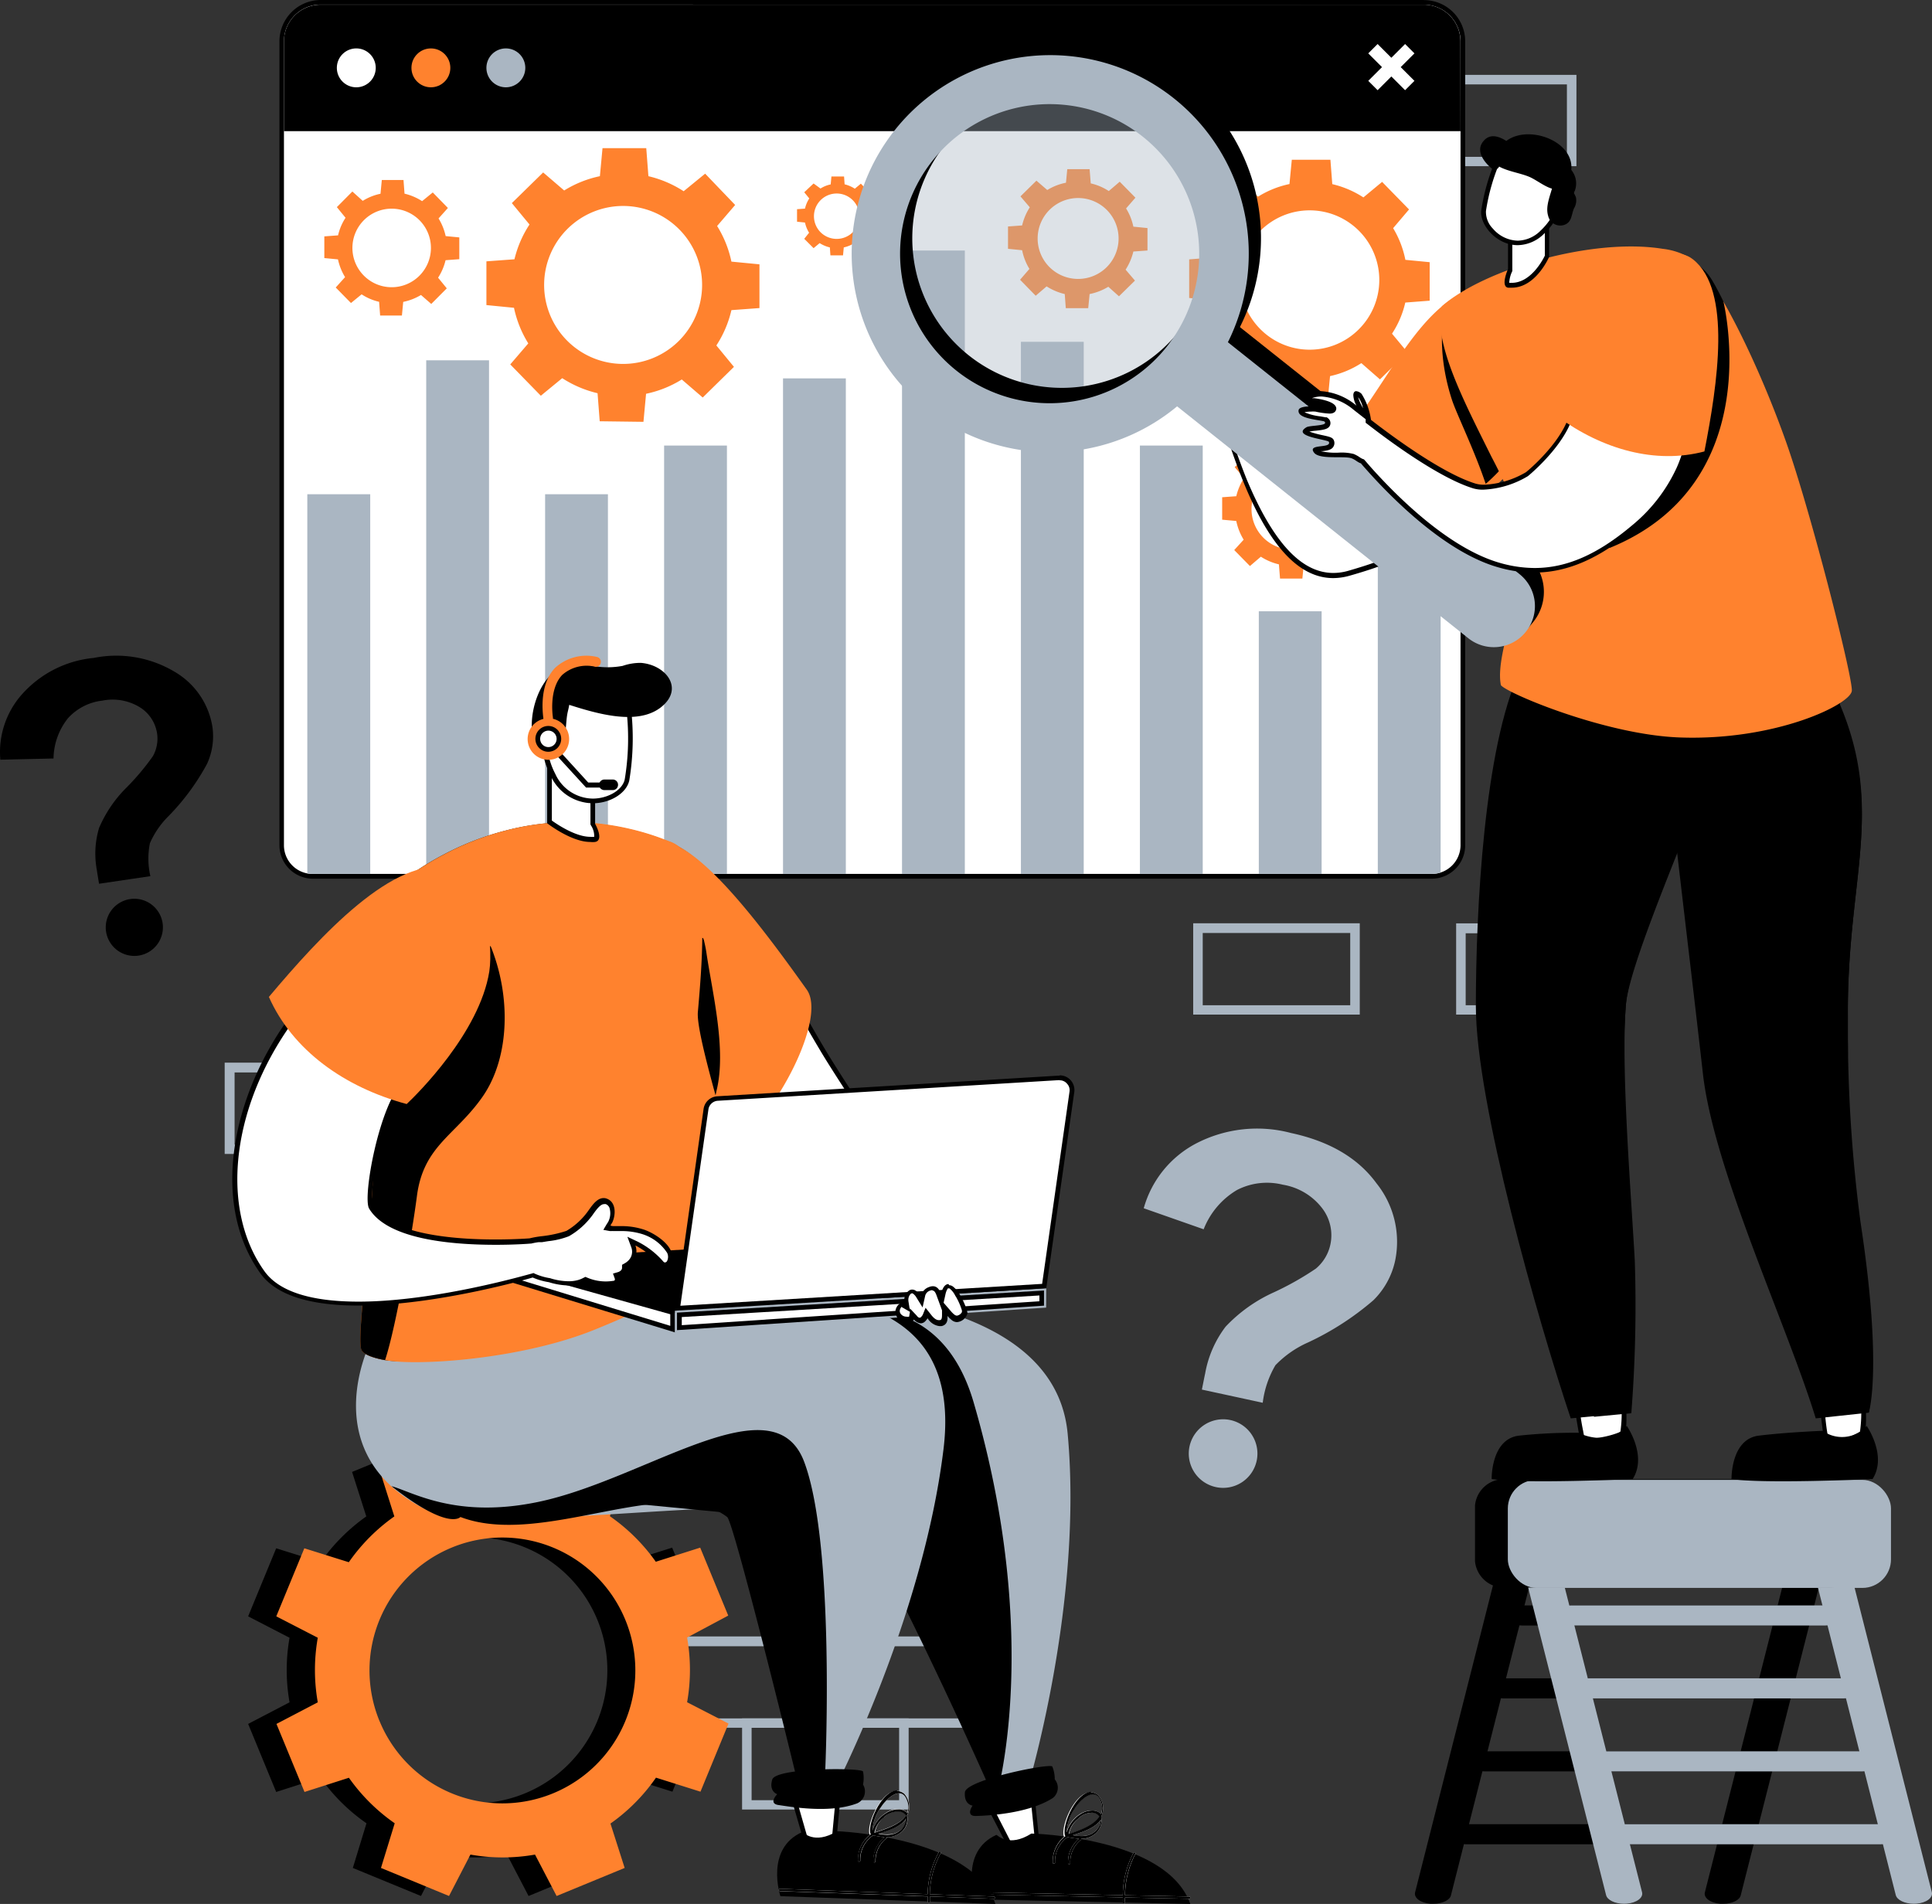 <?xml version="1.0" encoding="UTF-8"?>
<svg xmlns:inkscape="http://www.inkscape.org/namespaces/inkscape" xmlns:sodipodi="http://sodipodi.sourceforge.net/DTD/sodipodi-0.dtd" xmlns="http://www.w3.org/2000/svg" xmlns:svg="http://www.w3.org/2000/svg" viewBox="0 0 206.683 203.7" id="svg1243" sodipodi:docname="4.svg" width="206.683" height="203.7" inkscape:version="1.1 (c4e8f9e, 2021-05-24)">
  <rect x="0" y="0" width="206.683" height="203.7" fill="#333333" stroke="none"/>
  <defs id="defs835">
    <style id="style824">.cls-1{fill:none;}.cls-2{fill:#e6ebf0;}.cls-3{fill:#aab6c2;}.cls-4{fill:#fff;}.cls-5{fill:#ff822e;}.cls-6{clip-path:url(#clip-path);}.cls-7{fill:#d8d8fd;}.cls-8{clip-path:url(#clip-path-2);}.cls-9{clip-path:url(#clip-path-4);}.cls-10{opacity:0.4;}</style>
    <clipPath id="clip-path" transform="translate(37.09 13.09)">
      <path class="cls-1" d="m 156.21,9.57 v 86 a 3.08,3.08 0 0 1 -3.08,3.08 H 33.41 a 3.07,3.07 0 0 1 -3.07,-3.08 v -86 a 3.93,3.93 0 0 1 3.92,-3.93 h 118 a 3.93,3.93 0 0 1 3.95,3.93 z" id="path826"></path>
    </clipPath>
    <clipPath id="clip-path-2" transform="translate(37.09 13.09)">
      <path class="cls-1" d="M 130.44,31.51 A 17.76,17.76 0 1 1 112.68,13.75 17.76,17.76 0 0 1 130.44,31.51 Z" id="path829"></path>
    </clipPath>
    <clipPath id="clip-path-4" transform="translate(37.09 13.09)">
      <path class="cls-1" d="m 183.78,-5.71 v 150.52 a 5.39,5.39 0 0 1 -5.39,5.39 H -31.2 a 5.39,5.39 0 0 1 -5.39,-5.39 V -5.71 a 6.88,6.88 0 0 1 6.88,-6.88 H 176.9 a 6.88,6.88 0 0 1 6.88,6.88 z" id="path832"></path>
    </clipPath>
  </defs>
  <g id="Слой_2" data-name="Слой 2" transform="translate(-37.054,-18.24)">
    <g id="Layer_1" data-name="Layer 1">
      <path class="cls-3" d="m 168.61,22.93 h -17.83 v -9.77 h 17.83 z m -16.8,-1 h 15.78 v -7.75 h -15.78 z" transform="translate(37.09,13.09)" id="path845"></path>
      <path class="cls-3" d="m 156.4,31.67 h -17.82 v -9.76 h 17.82 z m -16.8,-1 h 15.78 V 22.93 H 139.6 Z" transform="translate(37.09,13.09)" id="path847"></path>
      <path class="cls-3" d="m 173.57,113.7 h -17.83 v -9.76 h 17.83 z m -16.81,-1 h 15.79 V 105 h -15.79 z" transform="translate(37.09,13.09)" id="path849"></path>
      <path class="cls-3" d="M 182.52,126.79 H 164.7 v -9.77 h 17.82 z m -16.8,-1 h 15.78 v -7.73 h -15.78 z" id="path851"></path>
      <path class="cls-3" d="M 105.57,190 H 87.75 v -9.77 h 17.82 z m -16.8,-1 h 15.78 v -7.72 H 88.77 Z" transform="translate(37.09,13.09)" id="path853"></path>
      <path class="cls-3" d="M 88.75,190 H 70.93 v -9.77 H 88.75 Z M 72,189 h 15.73 v -7.72 H 72 Z" transform="translate(37.09,13.09)" id="path855"></path>
      <path class="cls-3" d="M 97.17,198.75 H 79.35 V 189 h 17.82 z m -16.8,-1 H 96.15 V 190 H 80.37 Z" transform="translate(37.09,13.09)" id="path857"></path>
      <path class="cls-3" d="M 41.87,128.61 H 24 v -9.77 h 17.87 z m -16.81,-1 h 15.79 v -7.72 H 25.06 Z" transform="translate(37.09,13.09)" id="path859"></path>
      <path class="cls-3" d="M 54.07,137.35 H 36.25 v -9.77 h 17.82 z m -16.8,-1 h 15.78 v -7.72 H 37.27 Z" transform="translate(37.09,13.09)" id="path861"></path>
      <path class="cls-3" d="m 122.71,72.41 h -17.82 v -9.77 h 17.82 z m -16.8,-1 h 15.78 v -7.74 h -15.78 z" transform="translate(37.09,13.09)" id="path863"></path>
      <path class="cls-3" d="M 105.89,72.41 H 88.06 v -9.77 h 17.83 z m -16.8,-1 h 15.78 V 63.67 H 89.09 Z" transform="translate(37.09,13.09)" id="path865"></path>
      <path class="cls-3" d="M 114.31,81.16 H 96.48 v -9.77 h 17.83 z m -16.8,-1 h 15.78 V 72.41 H 97.51 Z" transform="translate(37.09,13.09)" id="path867"></path>
      <path class="cls-4" d="m 33.41,98.88 a 3.33,3.33 0 0 1 -3.32,-3.33 v -86 A 4.18,4.18 0 0 1 34.26,5.4 h 118 a 4.18,4.18 0 0 1 4.18,4.17 v 86 a 3.33,3.33 0 0 1 -3.33,3.33 z" transform="translate(37.09,13.09)" id="path869"></path>
      <path d="m 152.28,5.65 a 3.93,3.93 0 0 1 3.93,3.92 v 86 a 3.08,3.08 0 0 1 -3.08,3.08 H 33.41 a 3.07,3.07 0 0 1 -3.07,-3.08 v -86 a 3.93,3.93 0 0 1 3.92,-3.93 z m 0,-0.5 h -118 a 4.42,4.42 0 0 0 -4.42,4.43 v 86 a 3.58,3.58 0 0 0 3.57,3.58 h 119.7 a 3.58,3.58 0 0 0 3.58,-3.58 v -86 a 4.42,4.42 0 0 0 -4.43,-4.42 z" transform="translate(37.09,13.09)" id="path871"></path>
      <path d="M 156.21,19.18 H 30.34 V 9.57 a 3.93,3.93 0 0 1 3.93,-3.92 h 118 a 3.93,3.93 0 0 1 3.93,3.92 z" transform="translate(37.09,13.09)" id="path873"></path>
      <path class="cls-3" d="M 52,12.41 A 2.08,2.08 0 1 1 54.07,14.49 2.08,2.08 0 0 1 52,12.41 Z" transform="translate(37.09,13.09)" id="path875"></path>
      <circle class="cls-5" cx="83.15" cy="25.5" r="2.08" id="circle877"></circle>
      <path class="cls-4" d="m 38.07,14.74 a 2.33,2.33 0 1 1 2.33,-2.33 2.33,2.33 0 0 1 -2.33,2.33 z" transform="translate(37.09,13.09)" id="path879"></path>
      <path d="M 38.07,10.33 A 2.08,2.08 0 1 1 36,12.41 2.08,2.08 0 0 1 38.08,10.33 Z m 0,-0.5 a 2.58,2.58 0 1 0 2.58,2.58 2.59,2.59 0 0 0 -2.58,-2.58 z" transform="translate(37.09,13.09)" id="path881"></path>
      <polygon class="cls-4" points="183.04,26.92 184.51,25.45 183.04,23.98 184.42,22.6 185.89,24.07 187.36,22.6 188.74,23.98 187.27,25.45 188.74,26.92 187.36,28.3 185.89,26.83 184.42,28.3 " id="polygon883"></polygon>
      <path d="m 150.28,9.86 1,1 -1.47,1.47 1.47,1.47 -1,1 -1.47,-1.47 -1.47,1.47 -1,-1 1.47,-1.47 -1.47,-1.47 1,-1 1.47,1.47 z m 0,-0.7 -0.36,0.35 -1.11,1.12 -1.12,-1.12 -0.35,-0.35 -0.36,0.35 -1,1 -0.35,0.35 0.35,0.36 1.12,1.11 -1.1,1.15 -0.35,0.35 0.35,0.36 1,1 0.36,0.35 0.35,-0.35 1.12,-1.12 1.11,1.12 0.36,0.35 0.35,-0.35 1,-1 0.35,-0.36 -0.35,-0.35 -1.12,-1.12 1.12,-1.11 0.35,-0.36 -0.35,-0.35 -1,-1 -0.35,-0.35 z" transform="translate(37.09,13.09)" id="path885"></path>
      <g class="cls-6" clip-path="url(#clip-path)" id="g907">
        <rect class="cls-3" x="69.93" y="71.12" width="6.73" height="52.15" id="rect887"></rect>
        <rect class="cls-3" x="82.65" y="56.79" width="6.72" height="72.17" id="rect889"></rect>
        <rect class="cls-3" x="95.37" y="71.12" width="6.72" height="52.15" id="rect891"></rect>
        <rect class="cls-3" x="108.1" y="65.91" width="6.72" height="52.15" id="rect893"></rect>
        <rect class="cls-3" x="120.82" y="58.72" width="6.72" height="71.94" id="rect895"></rect>
        <rect class="cls-3" x="133.55" y="45.04" width="6.72" height="82.08" id="rect897"></rect>
        <rect class="cls-3" x="146.27" y="54.81" width="6.72" height="77.37" id="rect899"></rect>
        <rect class="cls-3" x="159" y="65.91" width="6.72" height="52.15" id="rect901"></rect>
        <rect class="cls-3" x="171.72" y="83.64" width="6.72" height="52.15" id="rect903"></rect>
        <rect class="cls-3" x="184.45" y="63.43" width="6.72" height="52.15" id="rect905"></rect>
      </g>
      <path class="cls-5" d="M 75.14,47.68 78.48,44.4 76.6,42.11 a 11.76,11.76 0 0 0 1.61,-3.78 l 3,-0.22 v -4.68 l -3,-0.29 a 11.73,11.73 0 0 0 -1.53,-3.81 l 1.93,-2.25 -3.21,-3.35 -2.3,1.88 A 11.94,11.94 0 0 0 69.33,24 L 69.1,21 h -4.68 l -0.28,3 a 11.78,11.78 0 0 0 -3.82,1.53 l -2.25,-1.93 -3.35,3.28 1.89,2.29 A 11.69,11.69 0 0 0 55,32.89 l -3,0.22 v 4.68 l 2.95,0.29 a 11.82,11.82 0 0 0 1.53,3.81 l -1.93,2.25 3.27,3.35 2.29,-1.88 a 12.09,12.09 0 0 0 3.78,1.61 l 0.23,3 4.68,0.06 0.28,-3 A 11.78,11.78 0 0 0 72.9,45.75 Z M 60.56,41.52 a 8.45,8.45 0 1 1 12,0.13 8.45,8.45 0 0 1 -12,-0.13 z" transform="translate(37.09,13.09)" id="path909"></path>
      <path class="cls-5" d="m 142.55,65.8 1.72,-1.68 -1,-1.17 a 5.93,5.93 0 0 0 0.83,-1.94 l 1.51,-0.11 v -2.4 l -1.51,-0.14 a 6.17,6.17 0 0 0 -0.79,-2 l 1,-1.15 -1.67,-1.71 -1.18,1 a 6.08,6.08 0 0 0 -1.93,-0.82 l -0.12,-1.52 h -2.39 l -0.15,1.51 a 6,6 0 0 0 -1.95,0.78 l -1.15,-1 -1.72,1.68 1,1.17 a 6.15,6.15 0 0 0 -0.83,1.94 l -1.51,0.11 v 2.4 l 1.51,0.14 a 6.17,6.17 0 0 0 0.79,2 L 132,64 l 1.68,1.71 1.17,-1 a 6.08,6.08 0 0 0 1.93,0.82 l 0.12,1.52 h 2.39 l 0.15,-1.51 a 6,6 0 0 0 2,-0.78 z m -7.46,-3.15 a 4.33,4.33 0 1 1 6.12,0.06 4.33,4.33 0 0 1 -6.12,-0.06 z" transform="translate(37.09,13.09)" id="path911"></path>
      <path class="cls-5" d="m 119.67,36.85 1.71,-1.68 -1,-1.17 a 6.25,6.25 0 0 0 0.83,-1.94 l 1.51,-0.11 v -2.4 l -1.51,-0.15 a 6,6 0 0 0 -0.78,-1.95 l 1,-1.15 -1.68,-1.71 -1.17,1 a 5.86,5.86 0 0 0 -1.93,-0.82 l -0.12,-1.52 h -2.39 L 114,24.7 a 6,6 0 0 0 -2,0.78 l -1.16,-1 -1.71,1.68 1,1.17 a 6.13,6.13 0 0 0 -0.82,1.94 l -1.51,0.11 v 2.39 l 1.51,0.15 a 6.09,6.09 0 0 0 0.78,2 l -1,1.16 1.67,1.71 1.17,-1 a 6.23,6.23 0 0 0 1.94,0.82 l 0.11,1.51 h 2.4 l 0.15,-1.51 a 6.18,6.18 0 0 0 2,-0.78 z m -7.46,-3.15 a 4.33,4.33 0 1 1 6.12,0.06 4.34,4.34 0 0 1 -6.12,-0.06 z" transform="translate(37.09,13.09)" id="path913"></path>
      <path class="cls-5" d="M 46.1,37.67 47.76,36 46.83,34.86 a 5.94,5.94 0 0 0 0.8,-1.87 l 1.47,-0.11 v -2.33 l -1.46,-0.14 a 6.05,6.05 0 0 0 -0.76,-1.89 l 1,-1.12 -1.62,-1.66 -1.14,0.93 a 6,6 0 0 0 -1.88,-0.8 l -0.11,-1.46 h -2.32 l -0.14,1.47 a 5.74,5.74 0 0 0 -1.9,0.76 l -1.11,-1 -1.66,1.67 0.93,1.14 a 5.77,5.77 0 0 0 -0.8,1.88 l -1.47,0.11 v 2.32 l 1.46,0.14 a 6.11,6.11 0 0 0 0.76,1.9 l -1,1.11 1.63,1.66 1.14,-0.93 a 5.72,5.72 0 0 0 1.87,0.8 l 0.11,1.47 h 2.33 L 43.1,37.45 A 6.05,6.05 0 0 0 45,36.71 Z m -7.24,-3.06 a 4.2,4.2 0 1 1 5.94,0.07 4.19,4.19 0 0 1 -5.94,-0.07 z" transform="translate(37.09,13.09)" id="path915"></path>
      <path class="cls-5" d="m 91.94,31.71 1,-0.94 -0.54,-0.66 A 3.33,3.33 0 0 0 92.82,29 l 0.85,-0.06 v -1.35 l -0.85,-0.08 a 3.57,3.57 0 0 0 -0.44,-1.1 L 93,25.8 l -0.94,-1 -0.65,0.54 a 3.5,3.5 0 0 0 -1.09,-0.47 l -0.06,-0.84 h -1.35 l -0.08,0.85 a 3.21,3.21 0 0 0 -1.09,0.44 L 87,24.78 l -1,0.94 0.54,0.66 a 3.38,3.38 0 0 0 -0.46,1.09 l -0.85,0.06 v 1.34 l 0.85,0.09 a 3.42,3.42 0 0 0 0.44,1.09 L 86,30.7 l 1,1 0.65,-0.54 a 3.47,3.47 0 0 0 1.09,0.46 l 0.06,0.85 h 1.35 l 0.08,-0.85 a 3.42,3.42 0 0 0 1.09,-0.44 z M 87.75,30 a 2.43,2.43 0 1 1 3.44,0 2.44,2.44 0 0 1 -3.44,0 z" transform="translate(37.09,13.09)" id="path917"></path>
      <path class="cls-5" d="m 147.59,45.74 2.95,-2.89 -1.66,-2 a 10.19,10.19 0 0 0 1.42,-3.33 l 2.61,-0.2 V 33.2 l -2.6,-0.25 A 10.55,10.55 0 0 0 149,29.56 l 1.7,-2 -2.88,-2.95 -2,1.66 a 10.51,10.51 0 0 0 -3.33,-1.42 l -0.2,-2.61 h -4.13 l -0.25,2.6 a 10.36,10.36 0 0 0 -3.36,1.35 l -2,-1.7 -3,2.88 1.66,2 a 10.43,10.43 0 0 0 -1.43,3.33 l -2.6,0.2 v 4.13 l 2.6,0.25 a 10.59,10.59 0 0 0 1.35,3.36 l -1.7,2 2.89,3 2,-1.66 a 10.19,10.19 0 0 0 3.33,1.42 l 0.2,2.61 L 142,48 142.25,45.39 A 10.16,10.16 0 0 0 145.6,44 Z m -12.85,-5.43 a 7.45,7.45 0 1 1 10.54,0.12 7.43,7.43 0 0 1 -10.54,-0.12 z" transform="translate(37.09,13.09)" id="path919"></path>
      <path d="M 184.31,208.83 H 184 c -1.06,-0.08 -1.8,-0.63 -1.65,-1.22 l 9.79,-38.6 c 0.15,-0.59 1.13,-1 2.19,-0.92 1.06,0.08 1.8,0.63 1.65,1.22 l -9.79,38.6 c -0.1,0.53 -0.93,0.92 -1.88,0.92 z" transform="translate(37.09,13.09)" id="path921"></path>
      <path d="M 153.31,208.83 H 153 c -1.06,-0.08 -1.8,-0.63 -1.65,-1.22 l 9.79,-38.6 c 0.15,-0.59 1.13,-1 2.19,-0.92 1.06,0.08 1.8,0.63 1.65,1.22 l -9.79,38.6 c -0.1,0.53 -0.93,0.92 -1.88,0.92 z" transform="translate(37.09,13.09)" id="path923"></path>
      <path d="m 184.11,202.47 h -27.25 c -1.08,0 -1.94,-0.48 -1.94,-1.07 v 0 c 0,-0.6 0.86,-1.08 1.94,-1.08 h 27.25 c 1.07,0 1.94,0.48 1.94,1.08 v 0 c 0,0.6 -0.87,1.07 -1.94,1.07 z" transform="translate(37.09,13.09)" id="path925"></path>
      <path d="m 186.09,194.67 h -27.26 c -1.07,0 -1.94,-0.48 -1.94,-1.08 v 0 c 0,-0.59 0.87,-1.07 1.94,-1.07 h 27.26 c 1.07,0 1.94,0.48 1.94,1.07 v 0 c -0.03,0.6 -0.87,1.08 -1.94,1.08 z" transform="translate(37.09,13.09)" id="path927"></path>
      <path d="m 188.07,186.86 h -27.26 c -1.07,0 -1.94,-0.48 -1.94,-1.07 v 0 c 0,-0.6 0.87,-1.08 1.94,-1.08 h 27.26 c 1.07,0 1.94,0.48 1.94,1.08 v 0 c -0.01,0.59 -0.87,1.07 -1.94,1.07 z" transform="translate(37.09,13.09)" id="path929"></path>
      <path d="m 190.05,179.06 h -27.26 c -1.07,0 -1.94,-0.49 -1.94,-1.08 v 0 c 0,-0.59 0.87,-1.07 1.94,-1.07 h 27.26 c 1.07,0 1.94,0.48 1.94,1.07 v 0 c 0.01,0.59 -0.87,1.08 -1.94,1.08 z" transform="translate(37.09,13.09)" id="path931"></path>
      <path d="m 192,171.25 h -27.23 c -1.07,0 -1.94,-0.48 -1.94,-1.08 v 0 c 0,-0.59 0.87,-1.07 1.94,-1.07 H 192 c 1.07,0 1.94,0.48 1.94,1.07 v 0 c 0.06,0.6 -0.84,1.08 -1.94,1.08 z" transform="translate(37.09,13.09)" id="path933"></path>
      <path class="cls-3" d="m 173.69,208.83 c -0.95,0 -1.78,-0.39 -1.91,-0.93 L 162,169.3 c -0.15,-0.59 0.59,-1.13 1.65,-1.22 1.06,-0.09 2,0.33 2.19,0.92 l 9.79,38.6 c 0.15,0.59 -0.59,1.14 -1.65,1.22 z" transform="translate(37.09,13.09)" id="path935"></path>
      <path class="cls-3" d="m 204.69,208.83 c -0.95,0 -1.78,-0.39 -1.92,-0.93 L 193,169.3 c -0.15,-0.59 0.59,-1.13 1.65,-1.22 1.06,-0.09 2,0.33 2.19,0.92 l 9.79,38.6 c 0.14,0.59 -0.59,1.14 -1.65,1.22 z" transform="translate(37.09,13.09)" id="path937"></path>
      <path class="cls-3" d="m 201.14,202.47 h -27.25 c -1.08,0 -1.94,-0.48 -1.94,-1.07 v 0 c 0,-0.6 0.86,-1.08 1.94,-1.08 h 27.25 c 1.08,0 1.94,0.48 1.94,1.08 v 0 c 0,0.6 -0.86,1.07 -1.94,1.07 z" transform="translate(37.09,13.09)" id="path939"></path>
      <path class="cls-3" d="m 199.17,194.67 h -27.26 c -1.07,0 -1.94,-0.48 -1.94,-1.08 v 0 c 0,-0.59 0.87,-1.07 1.94,-1.07 h 27.26 c 1.07,0 1.94,0.48 1.94,1.07 v 0 c 0,0.6 -0.87,1.08 -1.94,1.08 z" transform="translate(37.09,13.09)" id="path941"></path>
      <path class="cls-3" d="m 197.19,186.86 h -27.26 c -1.07,0 -1.94,-0.48 -1.94,-1.07 v 0 c 0,-0.6 0.87,-1.08 1.94,-1.08 h 27.26 c 1.07,0 1.94,0.48 1.94,1.08 v 0 c 0,0.59 -0.87,1.07 -1.94,1.07 z" transform="translate(37.09,13.09)" id="path943"></path>
      <path class="cls-3" d="M 195.21,179.06 H 168 c -1.07,0 -1.94,-0.49 -1.94,-1.08 v 0 c 0,-0.59 0.87,-1.07 1.94,-1.07 h 27.26 c 1.07,0 1.94,0.48 1.94,1.07 v 0 c -0.05,0.59 -0.92,1.08 -1.99,1.08 z" transform="translate(37.09,13.09)" id="path945"></path>
      <rect class="cls-7" x="201.12" y="182.19" width="31.14" height="2.15" id="rect947"></rect>
      <path d="m 195.39,175 h -34.27 a 3.12,3.12 0 0 1 -3.36,-2.8 v -6 a 3.11,3.11 0 0 1 3.36,-2.79 h 34.27 a 3.12,3.12 0 0 1 3.36,2.79 v 6 a 3.13,3.13 0 0 1 -3.36,2.8 z" transform="translate(37.09,13.09)" id="path949"></path>
      <rect class="cls-3" x="198.36" y="176.57" width="40.99" height="11.56" rx="3.06" id="rect951"></rect>
      <path class="cls-4" d="m 142.59,66.73 c -3.53,0 -6.63,-3.32 -9.49,-10.16 a 69.42,69.42 0 0 1 -3.46,-11.25 c 0,0 0,-0.12 0,-0.15 0,-0.03 0.11,-0.11 0.46,-0.11 a 10.63,10.63 0 0 1 2.61,0.61 h 0.05 0.06 c 0.63,0 2.55,2.72 3.27,3.74 l 0.76,1.09 c 1.85,2.64 5,5.7 6.41,5.7 a 0.8,0.8 0 0 0 0.36,-0.08 c 0.53,-0.32 1.49,-2 3.41,-5.49 l 0.31,-0.54 0.14,-0.26 0.37,-0.65 0.06,-0.11 c 2.89,-5.18 7.31,-11.39 11,-13.2 a 1,1 0 0 1 0.4,-0.11 0.5,0.5 0 0 1 0.41,0.22 c 1.32,1.6 -0.07,10.35 -0.72,13.59 a 16.23,16.23 0 0 1 -0.1,3.46 c -0.24,1.89 -0.85,3.25 -2.55,5.58 l -0.06,0.09 c 0,0.06 -0.09,0.12 -0.13,0.19 -0.35,0.46 -0.76,1 -1.24,1.51 -0.34,0.36 -0.7,0.72 -1.09,1.1 -0.22,0.21 -0.47,0.43 -0.72,0.63 -2.46,2.1 -4.45,3.07 -8.87,4.33 a 6.42,6.42 0 0 1 -1.7,0.25 z" transform="translate(37.09,13.09)" id="path953"></path>
      <path d="M 159.36,35.53 V 36 a 0.29,0.29 0 0 1 0.22,0.12 c 1.11,1.37 0.12,8.94 -0.77,13.39 v 0.08 0.08 a 14.89,14.89 0 0 1 -0.1,3.33 c -0.23,1.83 -0.84,3.16 -2.5,5.46 l -0.06,0.08 a 1.1,1.1 0 0 0 -0.12,0.17 q -0.53,0.7 -1.23,1.5 c -0.32,0.35 -0.68,0.7 -1.08,1.09 -0.22,0.21 -0.47,0.43 -0.72,0.64 -2.42,2.06 -4.39,3 -8.77,4.27 a 5.85,5.85 0 0 1 -1.63,0.24 c -3.42,0 -6.44,-3.27 -9.26,-10 A 70.52,70.52 0 0 1 129.91,45.3 h 0.21 a 9.52,9.52 0 0 1 2.52,0.6 h 0.08 0.11 c 0.39,0.07 1.43,1.3 3.08,3.64 v 0.07 l 0.67,1 v 0 0.06 c 1.92,2.73 5.15,5.79 6.61,5.79 a 1,1 0 0 0 0.49,-0.12 c 0.58,-0.35 1.47,-1.89 3.51,-5.59 l 0.16,-0.29 c 0,-0.08 0.1,-0.16 0.14,-0.24 l 0.14,-0.26 c 0.12,-0.21 0.23,-0.42 0.37,-0.64 v 0 0 -0.05 0 C 151,44 155.4,37.9 159.07,36.12 a 0.64,0.64 0 0 1 0.29,-0.09 z m 0,0 a 1.23,1.23 0 0 0 -0.51,0.14 c -3.62,1.75 -7.94,7.55 -11.16,13.33 v 0.07 c -0.19,0.31 -0.35,0.61 -0.51,0.91 l -0.32,0.55 c -1.59,2.9 -2.81,5.09 -3.32,5.39 a 0.52,0.52 0 0 1 -0.23,0 c -1.13,0 -4.25,-2.79 -6.2,-5.58 v 0 l -0.76,-1.09 c -1.47,-2.08 -2.82,-3.85 -3.47,-3.85 v 0 a 10.43,10.43 0 0 0 -2.69,-0.63 c -0.48,0 -0.8,0.15 -0.71,0.57 a 70.61,70.61 0 0 0 3.47,11.29 c 2.55,6.31 5.67,10.37 9.64,10.37 a 6.6,6.6 0 0 0 1.77,-0.26 c 4.56,-1.3 6.55,-2.32 9,-4.37 l 0.74,-0.65 c 0.39,-0.38 0.75,-0.74 1.1,-1.12 0.35,-0.38 0.88,-1 1.26,-1.54 a 2.93,2.93 0 0 1 0.19,-0.26 c 1.64,-2.27 2.34,-3.7 2.59,-5.69 a 15.94,15.94 0 0 0 0.1,-3.45 c 0,0 2.82,-14.11 0.06,-14.11 z" transform="translate(37.09,13.09)" id="path955"></path>
      <path class="cls-5" d="m 155.67,61.38 c 1.09,-1.27 2.71,-2.7 4.17,-4.1 0.55,-0.53 1.08,-1.07 1.55,-1.57 a 9.28,9.28 0 0 0 1.49,-2.05 2.62,2.62 0 0 0 0.29,-0.87 39,39 0 0 0 -0.09,-4.73 c -0.36,-6 -3.05,-13 -5.76,-12 -4.64,1.75 -7.55,7.2 -11.12,12.41 a 14.4,14.4 0 0 0 9.47,12.91 z" transform="translate(37.09,13.09)" id="path957"></path>
      <path class="cls-4" d="m 169.93,159.36 c -0.59,0 -0.69,-0.12 -0.69,-0.12 0,-0.18 -0.08,-0.53 -0.16,-1 -0.18,-1.07 -0.67,-3.91 -0.42,-4.28 0,0 0.19,-0.17 1.42,-0.17 a 16.09,16.09 0 0 1 3.46,0.36 c 0.18,1.21 0.27,4.09 0,4.4 a 9.59,9.59 0 0 1 -3.61,0.81 z" transform="translate(37.09,13.09)" id="path959"></path>
      <path d="m 170.08,154.05 v 0 a 17.67,17.67 0 0 1 3.23,0.3 14.22,14.22 0 0 1 0,4 10.2,10.2 0 0 1 -3.4,0.72 1.8,1.8 0 0 1 -0.45,0 c 0,-0.2 -0.08,-0.5 -0.14,-0.86 a 22.21,22.21 0 0 1 -0.47,-4.05 4.33,4.33 0 0 1 1.22,-0.11 z m 0,-0.5 a 2.86,2.86 0 0 0 -1.62,0.27 c -0.43,0.53 0.45,4.7 0.53,5.44 0,0.26 0.4,0.35 0.93,0.35 a 9.47,9.47 0 0 0 3.77,-0.87 c 0.46,-0.45 0.23,-3.84 0.08,-4.73 a 11.23,11.23 0 0 0 -3.69,-0.46 z" transform="translate(37.09,13.09)" id="path961"></path>
      <path d="m 174,157.71 c 0,0 2.22,3.18 0.63,5.68 0,0 -11.59,0.54 -15.09,0 0,0 -0.09,-4.27 2.91,-4.64 a 55.65,55.65 0 0 1 6.38,-0.31 c 0,0 3.02,1.63 5.17,-0.73 z" transform="translate(37.09,13.09)" id="path963"></path>
      <path class="cls-4" d="m 195.68,159.75 c -0.22,0 -0.28,-0.05 -0.28,-0.05 0,0 0,-0.35 -0.08,-0.65 -0.42,-3.08 -0.53,-4.78 -0.34,-5.06 v 0 c 0,0 0.17,-0.17 1.27,-0.17 a 11.85,11.85 0 0 1 2.92,0.33 c 0.18,1.21 0.28,4.11 0,4.41 a 8.91,8.91 0 0 1 -3.49,1.19 z" transform="translate(37.09,13.09)" id="path965"></path>
      <path d="m 196.25,154.07 v 0 a 13.57,13.57 0 0 1 2.69,0.27 14.3,14.3 0 0 1 0,4 9,9 0 0 1 -3.29,1.12 h -0.05 q 0,-0.19 -0.06,-0.48 a 23.37,23.37 0 0 1 -0.39,-4.85 3.58,3.58 0 0 1 1.07,-0.1 z m 0,-0.5 a 2.49,2.49 0 0 0 -1.47,0.26 c -0.43,0.54 0.3,5.16 0.38,5.9 0,0.19 0.22,0.27 0.52,0.27 a 9,9 0 0 0 3.64,-1.26 c 0.46,-0.45 0.23,-3.84 0.08,-4.73 a 8.35,8.35 0 0 0 -3.15,-0.44 z" transform="translate(37.09,13.09)" id="path967"></path>
      <path d="m 173.9,112.62 c -0.55,6.81 -0.05,20.56 0.5,27.37 0,0.46 0,16.3 0,16.3 l -6.4,0.61 c -3.49,-10.41 -10.15,-33.75 -10.15,-44.11 0,-10.36 0.89,-27.63 4.7,-35.82 3.62,-7.78 17.9,3 19.58,4.88 0.77,0.88 -0.69,8.77 -2.72,14 -2.33,6.05 -5.22,13.15 -5.51,16.77 z" transform="translate(37.09,13.09)" id="path969"></path>
      <path d="m 174.85,140 c -0.37,-6.83 -1.5,-20.52 -0.95,-27.33 0.29,-3.67 4.74,-14.23 7.09,-20.29 -0.62,-1.86 0.16,-5.87 -1.38,-6.9 -1.28,-0.86 -6.27,4.78 -6.82,6.45 -0.45,1.32 0.37,3 0.46,4.31 a 12.33,12.33 0 0 1 -1.59,6.92 c -1.76,3.13 -3.94,5.59 -4.93,9.14 -1.92,6.89 -0.38,14.08 1.24,20.86 a 75.7,75.7 0 0 1 2.37,13 c 0.14,2.53 0.5,8.08 0.14,10.57 l 4,-0.38 A 147.79,147.79 0 0 0 174.85,140 Z" transform="translate(37.09,13.09)" id="path971"></path>
      <path d="m 199.89,156.29 -5.68,0.61 c -3,-9.82 -10.91,-26.59 -12.07,-36.88 -1.81,-16 -4,-33.11 -4.1,-37.32 0,-0.68 0,-1 0,-1 3.91,-4.77 10.55,-6.71 13.51,-7.06 1.16,-0.14 2,0.09 2.39,0.7 a 43.9,43.9 0 0 1 2.86,5.61 c 4.77,11.32 0.76,18.16 0.84,32.88 0,0.85 0,1.72 0,2.58 0.15,6.09 -1.49,13.59 0.26,19.94 3.45,12.43 1.99,19.94 1.99,19.94 z" transform="translate(37.09,13.09)" id="path973"></path>
      <path d="m 199,135.91 a 156.49,156.49 0 0 1 -1.35,-19.54 c 0,-0.86 0,-1.73 0,-2.58 -0.08,-14.72 3.93,-21.92 -0.84,-33.24 0,-2.26 -5.35,-3.36 -5.39,-2 a 27,27 0 0 0 0.42,4.94 c 0.47,2.86 1.08,5.68 0.67,8.63 -0.65,4.56 -2.12,8.87 -2.42,13.51 -0.56,8.54 1.39,16.38 4.29,24.32 a 63.39,63.39 0 0 1 3.81,15.05 110.58,110.58 0 0 1 0.41,11.37 l 1.29,-0.12 c 0,0 1.5,-4.67 -0.89,-20.34 z" transform="translate(37.09,13.09)" id="path975"></path>
      <path d="m 154.54,38.38 c 0,0 -1.09,3.88 0.75,9.54 0.48,1.48 2.47,5.55 3.61,9 a 18.84,18.84 0 0 0 2.47,-2.58 L 158.05,47 Z" transform="translate(37.09,13.09)" id="path977"></path>
      <path class="cls-5" d="m 159.51,54 a 64.17,64.17 0 0 1 3.12,6.85 c 1.65,5.21 -2.9,13.73 -2.1,17.61 0.73,0.9 11.23,5.31 19.13,5.59 10.29,0.37 18.31,-3.54 18.41,-5 0.1,-1.46 -4.37,-19.13 -7.07,-26.72 -3,-8.43 -7.13,-16.59 -9.49,-19 a 4.12,4.12 0 0 0 -0.53,-0.46 7.36,7.36 0 0 0 -3.15,-1.1 c -7.47,-1.21 -19.05,2.14 -23.62,6.15 -0.98,3.82 2.4,10.23 5.3,16.08 z" transform="translate(37.09,13.09)" id="path979"></path>
      <path d="m 171.28,54.78 c 0.23,-1.28 2.85,-10.15 3.58,-13 0.73,-2.85 2.81,-8.07 2.81,-8.07 l 0.92,0.2 c 0.94,0.21 1.83,-1.46 2.4,-1.05 a 4.12,4.12 0 0 1 0.53,0.46 c 1.15,1.18 1.14,0.76 2.81,4.06 0,0.1 4.88,19.46 -12.18,26.4 0,0.01 -1.1,-7.73 -0.87,-9 z" transform="translate(37.09,13.09)" id="path981"></path>
      <path class="cls-4" d="m 161.69,35.66 h -0.37 a 0.13,0.13 0 0 1 -0.11,-0.07 2.74,2.74 0 0 1 0.31,-1.54 V 34 30.87 l 3.94,-1.63 v 3.31 c -0.18,0.39 -1.55,3.11 -3.79,3.11 z" transform="translate(37.09,13.09)" id="path983"></path>
      <path d="m 165.23,29.61 v 2.89 c -0.24,0.5 -1.52,2.91 -3.54,2.91 h -0.27 a 3.24,3.24 0 0 1 0.33,-1.26 V 34.05 31 l 3.44,-1.43 z m 0.5,-0.75 -4.44,1.84 v 3.23 c 0,0 -0.83,1.85 0,2 h 0.4 c 2.59,0 4,-3.3 4,-3.3 v -3.77 z" transform="translate(37.09,13.09)" id="path985"></path>
      <path class="cls-4" d="m 162.32,31.13 a 3.88,3.88 0 0 1 -2.83,-1.36 2.85,2.85 0 0 1 -0.81,-2.09 22.06,22.06 0 0 1 1.68,-5.68 l 6.94,0.56 c 0.12,0.9 0.45,4.79 -2.32,7.41 a 3.87,3.87 0 0 1 -2.66,1.17 z" transform="translate(37.09,13.09)" id="path987"></path>
      <path d="m 160.51,22.26 6.57,0.53 c 0.12,1.13 0.26,4.6 -2.27,7 a 3.56,3.56 0 0 1 -2.48,1.11 3.62,3.62 0 0 1 -2.65,-1.28 2.55,2.55 0 0 1 -0.75,-1.89 21.51,21.51 0 0 1 1.58,-5.45 z m -0.31,-0.53 a 22.22,22.22 0 0 0 -1.77,5.91 c -0.2,1.57 1.64,3.74 3.9,3.74 a 4.08,4.08 0 0 0 2.83,-1.24 c 3.27,-3.09 2.36,-7.82 2.36,-7.82 z" transform="translate(37.09,13.09)" id="path989"></path>
      <path d="m 168.35,25.84 c 0,0 0,-0.15 0.09,-0.29 a 2.27,2.27 0 0 0 -0.46,-2.31 0.6,0.6 0 0 0 -0.81,-0.07 v 0 c -0.93,-0.07 -0.93,1.06 -1.06,1.68 -0.21,1.05 -0.86,2.3 -0.53,3.38 a 1.33,1.33 0 0 0 1.66,1 c 0.9,-0.26 0.81,-1.1 1.11,-1.79 a 1.63,1.63 0 0 0 0.21,-1.16 2.22,2.22 0 0 0 -0.21,-0.44 z" transform="translate(37.09,13.09)" id="path991"></path>
      <path d="m 161.11,20.23 c -0.77,-0.49 -1.74,-0.83 -2.43,0 -0.89,1 0,2.23 0.85,2.93 a 0.52,0.52 0 0 0 0.81,-0.19 c 1,0.55 2.44,0.72 3.38,1.17 1.37,0.67 3.06,2.36 4.05,0.2 1.67,-3.68 -4.04,-6.09 -6.66,-4.11 z" transform="translate(37.09,13.09)" id="path993"></path>
      <path d="m 199.66,157.71 c 0,0 2.22,3.18 0.63,5.68 0,0 -11.59,0.54 -15.09,0 0,0 -0.09,-4.27 2.91,-4.64 3,-0.37 6.85,-0.52 6.85,-0.52 a 3.53,3.53 0 0 0 4.7,-0.52 z" transform="translate(37.09,13.09)" id="path995"></path>
      <g class="cls-10" id="g1107">
        <path class="cls-3" d="M 130.44,31.51 A 17.76,17.76 0 1 1 112.68,13.75 17.76,17.76 0 0 1 130.44,31.51 Z" transform="translate(37.09,13.09)" id="path1105"></path>
      </g>
      <path d="m 164,71.68 -0.84,1 a 2.28,2.28 0 0 1 -3.2,0.37 l -34.71,-27.57 5.45,-6.85 32.52,25.85 a 5.13,5.13 0 0 1 0.78,7.2 z" transform="translate(37.09,13.09)" id="path1109"></path>
      <path d="M 97,17.43 A 21.23,21.23 0 1 0 126.84,14 21.22,21.22 0 0 0 97,17.43 Z m 29.11,23.14 a 16,16 0 1 1 -2.56,-22.42 15.95,15.95 0 0 1 2.56,22.42 z" transform="translate(37.09,13.09)" id="path1111"></path>
      <path class="cls-3" d="m 95.69,19.07 a 21.24,21.24 0 1 0 29.84,-3.41 21.24,21.24 0 0 0 -29.84,3.41 z m 29.11,23.15 a 16,16 0 1 1 -2.56,-22.43 16,16 0 0 1 2.56,22.43 z" transform="translate(37.09,13.09)" id="path1113"></path>
      <path class="cls-3" d="m 163.2,72.74 v 0 a 4.38,4.38 0 0 1 -6.15,0.7 L 124,47.12 l 5.44,-6.85 33.1,26.32 a 4.37,4.37 0 0 1 0.66,6.15 z" transform="translate(37.09,13.09)" id="path1115"></path>
      <path class="cls-4" d="m 164.12,66.18 a 13.68,13.68 0 0 1 -3.73,-0.54 c -5.52,-1.54 -11.15,-7.15 -14,-10.36 l -0.6,-0.7 -0.05,-0.06 h -0.07 a 1.51,1.51 0 0 1 -0.39,-0.21 2.69,2.69 0 0 0 -0.59,-0.33 5.37,5.37 0 0 0 -1.53,-0.12 c -0.86,0 -2,0 -2.34,-0.38 -0.09,-0.12 -0.09,-0.17 -0.09,-0.17 a 2.91,2.91 0 0 1 0.66,-0.13 c 0.44,0 0.85,-0.11 1,-0.38 a 0.47,0.47 0 0 0 0,-0.42 c -0.08,-0.21 -0.32,-0.26 -1,-0.42 -0.46,-0.1 -1.67,-0.36 -1.75,-0.6 v 0 c 0,0 0,-0.09 0.29,-0.24 a 3.34,3.34 0 0 1 0.78,-0.13 c 0.78,-0.09 1.23,-0.15 1.32,-0.46 a 0.4,0.4 0 0 0 -0.18,-0.45 h -0.05 -0.06 l -0.55,-0.1 c -0.68,-0.11 -1.71,-0.28 -1.95,-0.63 a 0.25,0.25 0 0 1 0,-0.19 1.64,1.64 0 0 1 1,-0.19 3.21,3.21 0 0 1 0.58,0.05 9.07,9.07 0 0 0 1.45,0.2 c 0.3,0 0.45,-0.09 0.47,-0.29 0,-0.52 -1.78,-0.81 -2.15,-0.86 -0.37,-0.05 -0.58,-0.22 -0.59,-0.29 -0.01,-0.07 0.12,-0.21 0.51,-0.32 a 3.22,3.22 0 0 1 0.88,-0.12 6.28,6.28 0 0 1 3.63,1.49 l 1.07,0.84 -0.7,-1.17 a 2.36,2.36 0 0 1 -0.31,-1 0.52,0.52 0 0 1 0,-0.17 v 0 a 0.66,0.66 0 0 1 0.41,0.23 5.63,5.63 0 0 1 0.89,2.63 v 0.1 h 0.07 c 2.18,1.7 7.65,5.77 11.31,6.88 a 3.18,3.18 0 0 0 0.93,0.12 9.85,9.85 0 0 0 4.66,-1.39 c 0,0 4.6,-3.74 4.91,-7.24 v -0.37 c 0.1,-1.19 0.17,-2.39 0.21,-3.66 a 12.69,12.69 0 0 1 3,-7.88 13.1,13.1 0 0 1 5.71,-3.85 3.63,3.63 0 0 1 1.17,-0.19 3.72,3.72 0 0 1 2.65,1.08 3.79,3.79 0 0 1 1.11,2.71 66.84,66.84 0 0 1 -1.63,15.68 v 0.11 c 0,0.26 -0.11,0.51 -0.16,0.76 a 14.23,14.23 0 0 1 -0.8,2.3 17.76,17.76 0 0 1 -4.81,6.21 c -3.75,3.15 -7.11,4.62 -10.59,4.62 z" transform="translate(37.09,13.09)" id="path1117"></path>
      <path d="m 178.39,32.93 a 3.53,3.53 0 0 1 3.49,3.57 67.19,67.19 0 0 1 -1.62,15.61 0.74,0.74 0 0 0 0,0.12 v 0 c -0.06,0.26 -0.11,0.52 -0.17,0.76 a 12.5,12.5 0 0 1 -0.78,2.25 17.37,17.37 0 0 1 -4.75,6.12 c -3.69,3.11 -7,4.56 -10.42,4.56 a 13.55,13.55 0 0 1 -3.66,-0.53 c -5.47,-1.53 -11.06,-7.1 -13.9,-10.29 l -0.6,-0.69 -0.1,-0.11 -0.14,-0.05 a 1.59,1.59 0 0 1 -0.32,-0.18 3.4,3.4 0 0 0 -0.64,-0.35 5.27,5.27 0 0 0 -1.62,-0.14 7.36,7.36 0 0 1 -1.92,-0.16 h 0.18 c 0.48,-0.06 1,-0.12 1.2,-0.5 a 0.73,0.73 0 0 0 0.05,-0.63 c -0.12,-0.34 -0.45,-0.41 -1.23,-0.58 a 11.26,11.26 0 0 1 -1.4,-0.38 4.29,4.29 0 0 1 0.7,-0.1 c 0.8,-0.09 1.39,-0.15 1.53,-0.64 a 0.65,0.65 0 0 0 -0.26,-0.71 l -0.1,-0.08 h -0.12 l -0.56,-0.1 a 6,6 0 0 1 -1.71,-0.44 2.38,2.38 0 0 1 0.65,-0.07 2.72,2.72 0 0 1 0.53,0 8.69,8.69 0 0 0 1.5,0.21 c 0.63,0 0.71,-0.4 0.72,-0.52 0,-0.52 -0.76,-0.9 -2.36,-1.13 a 1.11,1.11 0 0 1 -0.24,0 l 0.19,-0.07 a 3.1,3.1 0 0 1 0.81,-0.11 6,6 0 0 1 3.46,1.43 l 1.28,1 v 0.19 0.19 l 0.15,0.11 c 2.19,1.71 7.69,5.8 11.39,6.92 a 3.62,3.62 0 0 0 1,0.13 10.1,10.1 0 0 0 4.82,-1.45 c 0,0 4.68,-3.8 5,-7.4 v -0.38 -0.09 c 0.09,-1.09 0.17,-2.33 0.21,-3.57 a 12.48,12.48 0 0 1 3,-7.74 12.88,12.88 0 0 1 5.61,-3.77 3.31,3.31 0 0 1 1.08,-0.18 z m -33.13,14.71 v 0 a 3,3 0 0 1 0.52,1.19 l -0.25,-0.48 v 0 0 a 3.36,3.36 0 0 1 -0.26,-0.68 z m 33.13,-15.21 a 3.93,3.93 0 0 0 -1.25,0.2 13.36,13.36 0 0 0 -5.81,3.92 12.9,12.9 0 0 0 -3.1,8.05 c 0,1.08 -0.1,2.32 -0.2,3.55 0,0.16 0,0.31 0,0.46 -0.27,3.11 -4.15,6.53 -4.82,7.06 a 9.59,9.59 0 0 1 -4.5,1.34 3.21,3.21 0 0 1 -0.86,-0.11 c -3.7,-1.12 -9.39,-5.41 -11.22,-6.83 a 7,7 0 0 0 -1,-2.77 0.94,0.94 0 0 0 -0.58,-0.3 c -0.16,0 -0.29,0.11 -0.31,0.4 a 2.48,2.48 0 0 0 0.34,1.15 v 0 A 6.52,6.52 0 0 0 141.3,47 a 3.4,3.4 0 0 0 -1,0.13 c -1,0.29 -0.85,1 0.12,1.1 1.38,0.19 2.39,0.65 1.71,0.65 a 7.6,7.6 0 0 1 -1.4,-0.2 3.83,3.83 0 0 0 -0.63,-0.05 c -0.55,0 -1.15,0.1 -1.21,0.39 -0.18,0.89 1.85,1 2.73,1.21 0.6,0.5 -1.53,0.41 -1.89,0.63 -1.66,1 2.3,1.3 2.4,1.57 0.28,0.75 -2.37,0.14 -1.58,1.16 0.6,0.76 3.22,0.31 4,0.59 0.41,0.15 0.67,0.45 1,0.54 0.17,0.21 0.38,0.44 0.61,0.7 2.56,2.88 8.39,8.84 14.13,10.44 a 13.86,13.86 0 0 0 3.8,0.55 c 3.66,0 7.09,-1.6 10.74,-4.67 v 0 a 17.71,17.71 0 0 0 4.87,-6.3 12.89,12.89 0 0 0 0.82,-2.33 c 0.06,-0.26 0.11,-0.51 0.17,-0.78 v 0 c 0,0 0,-0.06 0,-0.09 a 67.35,67.35 0 0 0 1.63,-15.73 4,4 0 0 0 -4,-4.07 z" transform="translate(37.09,13.09)" id="path1119"></path>
      <path class="cls-5" d="m 166.59,49.72 c 0.11,-1.27 0.91,-9.39 4.78,-13.65 1.76,-1.93 7.12,-5.21 9.71,-3.17 4.16,3.26 2.64,13.31 1.22,20.55 -5.2,1.38 -10.87,-0.19 -15.71,-3.73 z" transform="translate(37.09,13.09)" id="path1121"></path>
      <path d="m 56.51,208 7.27,-3 -1.51,-4.75 a 19.75,19.75 0 0 0 4.87,-4.91 l 4.76,1.5 3,-7.29 -4.44,-2.28 a 20.1,20.1 0 0 0 0,-6.92 l 4.41,-2.35 -3,-7.27 -4.76,1.51 a 19.88,19.88 0 0 0 -4.9,-4.87 l 1.49,-4.76 -7.28,-3 -2.29,4.44 a 19.8,19.8 0 0 0 -6.91,0 l -2.31,-4.42 -7.28,3 1.52,4.76 a 20.1,20.1 0 0 0 -4.88,4.9 l -4.76,-1.49 -3,7.28 4.43,2.29 a 19.8,19.8 0 0 0 0,6.91 l -4.43,2.31 3,7.28 4.75,-1.52 a 19.75,19.75 0 0 0 4.91,4.87 l -1.46,4.78 7.29,3 2.28,-4.43 a 19.86,19.86 0 0 0 6.92,0 z M 37.56,189.3 a 14.23,14.23 0 1 1 18.61,7.7 14.23,14.23 0 0 1 -18.61,-7.71 z" transform="translate(37.09,13.09)" id="path1123"></path>
      <path class="cls-5" d="m 59.51,208 7.28,-3 -1.52,-4.75 a 19.75,19.75 0 0 0 4.87,-4.91 l 4.76,1.5 3,-7.29 -4.43,-2.28 a 19.86,19.86 0 0 0 0,-6.92 l 4.4,-2.35 -3,-7.27 -4.75,1.51 a 19.92,19.92 0 0 0 -4.91,-4.87 l 1.5,-4.76 -7.29,-3 -2.28,4.44 a 19.86,19.86 0 0 0 -6.92,0 l -2.31,-4.42 -7.27,3 1.51,4.76 a 19.88,19.88 0 0 0 -4.87,4.9 l -4.76,-1.49 -3,7.28 4.44,2.29 a 19.8,19.8 0 0 0 0,6.91 l -4.42,2.31 3,7.28 4.75,-1.52 a 19.88,19.88 0 0 0 4.9,4.87 l -1.47,4.78 7.28,3 2.29,-4.43 a 19.8,19.8 0 0 0 6.91,0 z M 40.57,189.3 a 14.22,14.22 0 1 1 18.6,7.7 14.21,14.21 0 0 1 -18.6,-7.71 z" transform="translate(37.09,13.09)" id="path1125"></path>
      <path class="cls-3" d="m 43,161.51 c -0.07,0.66 6.89,5.53 7.43,5.55 9.45,1.89 34.39,-3.14 41.23,1.28 a 4.58,4.58 0 0 1 1.25,1.2 c 5.44,7.55 12.94,26.68 13.52,28.2 a 0.33,0.33 0 0 0 0,0.06 c 0,0 0,0 0,0 v 0 l 3.44,-1.27 c 0,0 6,-19.74 4.31,-38 C 112.56,141.19 80.7,143.28 80.7,143.28 a 17.71,17.71 0 0 0 -9.86,3.16 c -0.8,-1 -6.69,7.79 -6.69,7.79 L 52.31,151.12 A 11.38,11.38 0 0 0 43,161.51 Z" transform="translate(37.09,13.09)" id="path1127"></path>
      <path d="m 91.63,168.34 a 2.69,2.69 0 0 1 1.25,1.2 c 6.62,12.49 12.94,26.88 13.52,28.2 a 0.33,0.33 0 0 0 0,0.06 c 0,0 0,0 0,0 v 0 c 0.18,-0.12 5.12,-17.25 -2.28,-42.62 -6.66,-22.82 -38.17,0 -39.4,1.81 l -23.21,4.48 c -0.07,0.66 3.12,1.59 3.23,2.33 z" transform="translate(37.09,13.09)" id="path1129"></path>
      <polygon class="cls-4" points="148.04,215.29 145.32,216.06 142.03,209.72 147.38,208.88 " id="polygon1131"></polygon>
      <path d="m 110.07,196.07 0.61,6 -2.32,0.65 -3,-5.85 4.74,-0.75 z m 0.44,-0.57 -6,0.94 3.55,6.83 3.11,-0.89 -0.71,-6.88 z" transform="translate(37.09,13.09)" id="path1133"></path>
      <path d="m 110.3,201.32 c 0,0 14.45,0.31 17,7.53 l -23,-0.49 c 0,0 -1.77,-5.07 2.26,-6.9 0.09,0 1.3,1.4 3.74,-0.14 z" transform="translate(37.09,13.09)" id="path1135"></path>
      <path class="cls-4" d="m 104.28,207.58 15.8,0.33 a 9.84,9.84 0 0 1 1.14,-4.52 c 0.07,-0.14 0.27,0 0.2,0.12 a 9.63,9.63 0 0 0 -1.1,4.41 l 6.87,0.14 c 0.15,0 0.14,0.25 0,0.24 l -6.86,-0.14 c 0,0.18 0,0.35 0,0.53 0,0.18 -0.23,0.15 -0.24,0 -0.01,-0.15 0,-0.36 0,-0.54 l -15.8,-0.33 a 0.12,0.12 0 0 1 -0.01,-0.24 z" transform="translate(37.09,13.09)" id="path1137"></path>
      <path d="m 121.31,203.33 a 0.1,0.1 0 0 0 -0.09,0.06 9.84,9.84 0 0 0 -1.14,4.52 l -15.8,-0.33 v 0 a 0.12,0.12 0 0 0 0,0.24 l 15.8,0.33 c 0,0.18 0,0.36 0,0.54 a 0.12,0.12 0 0 0 0.13,0.12 0.11,0.11 0 0 0 0.11,-0.12 4.69,4.69 0 0 1 0,-0.53 l 6.86,0.14 v 0 a 0.12,0.12 0 0 0 0,-0.24 l -6.87,-0.14 a 9.63,9.63 0 0 1 1.1,-4.41 0.12,0.12 0 0 0 -0.11,-0.18 z" transform="translate(37.09,13.09)" id="path1139"></path>
      <path class="cls-4" d="m 112.59,204.43 c 0,0.15 0.25,0.16 0.24,0 a 3.15,3.15 0 0 1 1.35,-2.73 v 0 c 0,0 0,0 0,0 v 0 a 8,8 0 0 0 1.21,0.17 3.27,3.27 0 0 0 -1.17,2.61 c 0,0.15 0.25,0.16 0.24,0 a 3,3 0 0 1 1.16,-2.5 0.11,0.11 0 0 0 0,-0.1 2.41,2.41 0 0 0 1.38,-0.44 1.84,1.84 0 0 0 0.76,-1.91 2.08,2.08 0 0 0 -0.32,-2.32 c -1.93,-1.48 -4,2.93 -3.69,4.35 a 0.1,0.1 0 0 0 0.08,0.08 3.37,3.37 0 0 0 -1.24,2.79 z m 5.15,-5.19 c -0.54,-0.63 -1.66,-0.39 -2.25,0 a 3.43,3.43 0 0 0 -1.42,1.89 4.88,4.88 0 0 1 0.9,-2.54 c 0.52,-0.88 2.21,-2.49 2.79,-0.64 a 1.86,1.86 0 0 1 -0.02,1.29 z m -2.46,0.51 a 2.09,2.09 0 0 1 1.38,-0.65 1,1 0 0 1 1,0.39 c -0.62,1 -2.25,1.53 -3.34,1.89 a 2.76,2.76 0 0 1 0.96,-1.63 z m -0.55,1.74 c 1.07,-0.34 2.4,-0.76 3,-1.67 0,0 0,0 0,0.08 a 1.88,1.88 0 0 1 -1.49,1.63 3.85,3.85 0 0 1 -1.51,-0.04 z" transform="translate(37.09,13.09)" id="path1141"></path>
      <path d="m 116.75,196.85 c -1.65,0 -3.16,3.43 -2.87,4.65 a 0.1,0.1 0 0 0 0.08,0.08 3.37,3.37 0 0 0 -1.37,2.85 0.12,0.12 0 0 0 0.13,0.11 0.1,0.1 0 0 0 0.11,-0.11 3.15,3.15 0 0 1 1.35,-2.73 v 0 c 0,0 0,0 0,0 v 0 a 8,8 0 0 0 1.21,0.17 3.27,3.27 0 0 0 -1.17,2.61 0.12,0.12 0 0 0 0.13,0.12 0.11,0.11 0 0 0 0.11,-0.12 3,3 0 0 1 1.16,-2.5 0.11,0.11 0 0 0 0,-0.1 2.41,2.41 0 0 0 1.38,-0.44 1.84,1.84 0 0 0 0.76,-1.91 2.08,2.08 0 0 0 -0.32,-2.32 1.32,1.32 0 0 0 -0.82,-0.3 z m -2.68,4.31 a 4.88,4.88 0 0 1 0.9,-2.54 c 0.35,-0.59 1.21,-1.49 1.92,-1.49 0.36,0 0.68,0.23 0.87,0.85 a 1.86,1.86 0 0 1 0,1.26 1.24,1.24 0 0 0 -0.95,-0.38 2.33,2.33 0 0 0 -1.3,0.41 3.43,3.43 0 0 0 -1.42,1.89 z m 0.21,0.22 a 2.76,2.76 0 0 1 1,-1.63 2.09,2.09 0 0 1 1.38,-0.65 v 0 a 1,1 0 0 1 0.92,0.39 c -0.62,1 -2.25,1.53 -3.34,1.89 z m 1.37,0.21 a 4.88,4.88 0 0 1 -0.92,-0.1 c 1.07,-0.34 2.4,-0.76 3,-1.67 0,0 0,0 0,0.08 a 1.88,1.88 0 0 1 -1.49,1.63 2.88,2.88 0 0 1 -0.59,0.06 z" transform="translate(37.09,13.09)" id="path1143"></path>
      <path d="m 112.59,197.52 a 1.4,1.4 0 0 0 0.21,-2 3.56,3.56 0 0 0 -0.26,-1.37 c -0.26,-0.38 -9.23,1.42 -9.35,2.75 -0.12,1.33 0.82,1.43 0.82,1.43 0,0 -0.81,1.15 0.38,1.11 1.19,-0.04 5.53,-0.22 8.2,-1.92 z" transform="translate(37.09,13.09)" id="path1145"></path>
      <path class="cls-3" d="m 100.9,160.19 c -2.22,18.21 -11.68,36.42 -11.68,36.42 l -3.62,0.57 v 0 c 0,0 0,0 0,-0.06 -0.28,-1.61 -3.87,-21.83 -7.73,-30.31 A 4.6,4.6 0 0 0 76.42,165 c -5.24,-4 -19.65,2.16 -29.37,2.34 v 0 c -14.31,-5.86 -7.27,-19 -7.27,-19 2.89,-2.16 8.37,-3.06 8.37,-3.06 l 21.91,-2 c 11.03,0.55 33.29,-3.22 30.84,16.91 z" transform="translate(37.09,13.09)" id="path1147"></path>
      <path d="m 88.25,194.48 v 0 a 6.32,6.32 0 0 1 -2.65,2.69 v 0 c 0,0 0,0 0,-0.06 0,-0.06 -0.13,-0.56 -0.29,-1.2 -1.35,-5.61 -6.93,-28.09 -7.56,-28.46 -6.27,-4.76 -19.75,3.36 -28.53,0 0,0 -1.23,1.53 -7.38,-3.3 2.22,0.6 6.84,3.51 15.6,1.71 11.5,-2.35 25.24,-13.08 28.55,-4.32 3.31,8.76 2.28,32.51 2.26,32.94 z" transform="translate(37.09,13.09)" id="path1149"></path>
      <polygon class="cls-4" points="126.25,215.43 123.43,215.65 121.45,208.79 126.86,209.01 " id="polygon1151"></polygon>
      <path d="m 84.7,196 4.79,0.19 -0.56,6 -2.4,0.19 z m -0.68,-0.53 2.14,7.39 3.23,-0.25 0.65,-6.89 -6,-0.25 z" transform="translate(37.09,13.09)" id="path1153"></path>
      <path d="m 89.51,201.07 c 0,0 14.45,0.52 16.94,7.78 l -23,-0.83 c 0,0 -1.69,-5.1 2.36,-6.87 0.05,0 1.24,1.42 3.7,-0.08 z" transform="translate(37.09,13.09)" id="path1155"></path>
      <path class="cls-4" d="m 83.41,207.23 15.79,0.57 a 9.79,9.79 0 0 1 1.2,-4.5 c 0.07,-0.14 0.27,0 0.2,0.13 a 9.52,9.52 0 0 0 -1.17,4.38 l 6.87,0.25 c 0.15,0 0.14,0.25 0,0.24 l -6.86,-0.25 c 0,0.18 0,0.36 0,0.54 0,0.18 -0.23,0.14 -0.24,0 -0.01,-0.14 0,-0.36 0,-0.54 l -15.79,-0.57 a 0.125,0.125 0 0 1 0,-0.25 z" transform="translate(37.09,13.09)" id="path1157"></path>
      <path d="m 100.49,203.24 a 0.1,0.1 0 0 0 -0.09,0.06 9.79,9.79 0 0 0 -1.2,4.5 l -15.79,-0.57 v 0 a 0.12,0.12 0 0 0 0,0.24 l 15.79,0.57 c 0,0.18 0,0.36 0,0.54 a 0.12,0.12 0 0 0 0.13,0.12 0.1,0.1 0 0 0 0.11,-0.11 c 0,-0.18 0,-0.36 0,-0.54 l 6.86,0.25 v 0 a 0.12,0.12 0 0 0 0,-0.24 l -6.87,-0.25 a 9.52,9.52 0 0 1 1.17,-4.38 0.13,0.13 0 0 0 -0.11,-0.19 z" transform="translate(37.09,13.09)" id="path1159"></path>
      <path class="cls-4" d="m 91.76,204.21 a 0.12,0.12 0 0 0 0.24,0 3.11,3.11 0 0 1 1.39,-2.7 v 0 0 0 a 8,8 0 0 0 1.21,0.2 3.27,3.27 0 0 0 -1.21,2.58 0.12,0.12 0 0 0 0.24,0 3.07,3.07 0 0 1 1.2,-2.49 0.08,0.08 0 0 0 0,-0.1 2.33,2.33 0 0 0 1.39,-0.41 1.83,1.83 0 0 0 0.79,-1.9 2.08,2.08 0 0 0 -0.29,-2.33 c -1.9,-1.5 -4.06,2.88 -3.75,4.3 a 0.1,0.1 0 0 0 0.08,0.08 3.36,3.36 0 0 0 -1.29,2.77 z M 97,199.1 c -0.53,-0.64 -1.65,-0.42 -2.24,0 a 3.48,3.48 0 0 0 -1.47,1.9 4.82,4.82 0 0 1 0.93,-2.52 c 0.54,-0.88 2.26,-2.46 2.81,-0.6 A 1.84,1.84 0 0 1 97,199.1 Z m -2.46,0.47 a 2.11,2.11 0 0 1 1.39,-0.63 1.05,1.05 0 0 1 1,0.4 c -0.63,1 -2.28,1.5 -3.36,1.85 a 2.77,2.77 0 0 1 0.95,-1.62 z m -0.58,1.73 c 1.08,-0.32 2.41,-0.72 3,-1.63 a 0.24,0.24 0 0 1 0,0.09 1.87,1.87 0 0 1 -1.51,1.6 3.67,3.67 0 0 1 -1.51,-0.06 z" transform="translate(37.09,13.09)" id="path1161"></path>
      <path d="m 96,196.69 c -1.65,0 -3.2,3.39 -2.93,4.61 a 0.1,0.1 0 0 0 0.08,0.08 3.36,3.36 0 0 0 -1.41,2.83 0.13,0.13 0 0 0 0.13,0.12 0.11,0.11 0 0 0 0.11,-0.12 3.11,3.11 0 0 1 1.39,-2.7 v 0 0 0 a 8,8 0 0 0 1.21,0.2 3.27,3.27 0 0 0 -1.21,2.58 0.12,0.12 0 0 0 0.13,0.12 0.1,0.1 0 0 0 0.11,-0.11 3.07,3.07 0 0 1 1.2,-2.49 0.08,0.08 0 0 0 0,-0.1 2.33,2.33 0 0 0 1.39,-0.41 1.83,1.83 0 0 0 0.79,-1.9 2.08,2.08 0 0 0 -0.29,-2.33 1.34,1.34 0 0 0 -0.82,-0.31 z M 93.29,201 a 4.82,4.82 0 0 1 0.93,-2.52 c 0.36,-0.58 1.23,-1.47 1.93,-1.47 0.37,0 0.69,0.24 0.88,0.87 a 1.84,1.84 0 0 1 0,1.26 1.19,1.19 0 0 0 -1,-0.4 2.38,2.38 0 0 0 -1.27,0.39 3.48,3.48 0 0 0 -1.47,1.87 z m 0.21,0.23 a 2.77,2.77 0 0 1 1,-1.62 2.11,2.11 0 0 1 1.39,-0.63 v 0 a 1,1 0 0 1 1,0.4 c -0.63,1 -2.28,1.5 -3.36,1.85 z m 1.41,0.23 a 4.6,4.6 0 0 1 -1,-0.12 c 1.08,-0.32 2.41,-0.72 3,-1.63 a 0.24,0.24 0 0 1 0,0.09 1.87,1.87 0 0 1 -1.51,1.6 2.48,2.48 0 0 1 -0.54,0.06 z" transform="translate(37.09,13.09)" id="path1163"></path>
      <path d="m 91.68,198.08 a 1.4,1.4 0 0 0 0.61,-2 3.61,3.61 0 0 0 0,-1.4 c -0.18,-0.42 -9.32,-0.42 -9.71,0.86 -0.39,1.28 0.53,1.57 0.53,1.57 0,0 -1,1 0.15,1.16 1.15,0.16 5.47,0.95 8.42,-0.19 z" transform="translate(37.09,13.09)" id="path1165"></path>
      <path class="cls-4" d="m 90.86,137 c -5.85,-0.85 -9.53,-5.15 -12.22,-8.29 -0.6,-0.71 -1.18,-1.38 -1.71,-1.93 a 15.08,15.08 0 0 1 -1.3,-1.53 16.26,16.26 0 0 1 -3.08,-7.55 17.8,17.8 0 0 1 -0.18,-3.93 C 71.51,109.43 69.62,97.9 71.25,95.92 a 0.59,0.59 0 0 1 0.47,-0.25 1,1 0 0 1 0.42,0.11 c 4.46,2.08 10.35,12.22 13.18,17.16 l 0.13,0.21 a 4.05,4.05 0 0 0 0.21,0.35 l 0.21,0.37 c 0.16,0.28 0.32,0.56 0.48,0.82 l 0.07,0.13 c 0.56,1 1.1,1.91 1.58,2.71 1.07,1.82 3.82,6 3.85,6.07 0.03,0.07 7.8,7 4.63,10.88 A 12.43,12.43 0 0 1 91,137 Z" transform="translate(37.09,13.09)" id="path1167"></path>
      <path d="M 71.72,95.94 A 0.88,0.88 0 0 1 72,96 c 4.38,2 10.25,12.17 13.07,17 l 0.12,0.2 c 0.07,0.13 0.14,0.25 0.2,0.34 l 0.22,0.38 c 0.16,0.28 0.32,0.56 0.48,0.82 l 0.09,0.17 c 0.56,1 1.09,1.89 1.56,2.68 1.08,1.83 3.83,6 3.86,6.08 v 0.05 0 c 0.08,0.06 7.59,6.8 4.57,10.49 A 12.39,12.39 0 0 1 91,136.78 h -0.1 c -5.76,-0.83 -9.4,-5.09 -12.06,-8.2 -0.62,-0.71 -1.19,-1.39 -1.73,-1.95 a 14.75,14.75 0 0 1 -1.28,-1.5 16.16,16.16 0 0 1 -3,-7.44 18.26,18.26 0 0 1 -0.17,-3.86 v -0.08 -0.07 C 71.47,107.79 70.1,97.8 71.49,96.11 a 0.35,0.35 0 0 1 0.28,-0.16 z m 0,-0.5 c -3.3,0 0.4,18.33 0.4,18.33 a 18.25,18.25 0 0 0 0.18,4 16.61,16.61 0 0 0 3.13,7.67 14.47,14.47 0 0 0 1.32,1.56 c 2.86,3 6.8,9.24 14.07,10.3 H 91 a 12.56,12.56 0 0 0 5.7,-2.64 c 3.35,-4.1 -4.62,-11.18 -4.62,-11.18 0,0 -2.76,-4.22 -3.85,-6.06 -0.5,-0.83 -1.06,-1.8 -1.65,-2.84 -0.23,-0.38 -0.45,-0.78 -0.69,-1.2 -0.12,-0.17 -0.22,-0.36 -0.33,-0.55 -3.83,-6.62 -9.08,-15.28 -13.29,-17.24 a 1.25,1.25 0 0 0 -0.53,-0.13 z" transform="translate(37.09,13.09)" id="path1169"></path>
      <path class="cls-5" d="m 72.12,113.77 a 19.48,19.48 0 0 0 4.42,13.51 c 2.83,3.18 12.51,-12.35 9.73,-16.25 -4.23,-5.94 -9.88,-13.54 -14,-15.46 -4.12,-1.92 -0.15,18.2 -0.15,18.2 z" transform="translate(37.09,13.09)" id="path1171"></path>
      <path d="m 71.7,96.73 c 0,0 3.21,6.12 3.84,10.38 0.63,4.26 2.16,10.34 1.08,14.72 A 36.4,36.4 0 0 1 75.51,126 v 0 L 73,122.29 c 0,0 -2.65,-4.09 -2.24,-5.06 0.41,-0.97 0.94,-20.5 0.94,-20.5 z" transform="translate(37.09,13.09)" id="path1173"></path>
      <path class="cls-4" d="m 42.72,150.53 a 7.64,7.64 0 0 1 -1.51,-0.11 c -1.94,-0.36 -2.3,-0.82 -2.36,-0.95 -0.27,-0.59 0,-4 0.43,-8 a 146,146 0 0 0 0.95,-16.66 c -0.06,-2.13 -0.09,-3.85 -0.09,-5.42 -0.06,-11.1 0.9,-18.22 2.63,-19.55 0.43,-0.33 0.93,-0.7 1.64,-1.17 a 30.42,30.42 0 0 1 3.18,-1.91 29.53,29.53 0 0 1 6.54,-2.52 27.35,27.35 0 0 1 6.93,-0.9 A 27.67,27.67 0 0 1 67,94 v 0 h 0.27 a 28.55,28.55 0 0 1 3.54,1.07 l 0.61,0.23 0.28,0.1 c 3.83,1.54 3.44,9.72 2.71,18 l -0.1,1.11 a 59.22,59.22 0 0 0 -0.39,7.61 17.59,17.59 0 0 0 0.25,2 44.47,44.47 0 0 0 2.7,8.64 34.75,34.75 0 0 1 2,6.08 c -0.62,0.74 -8.4,5.18 -12.85,6.86 -7.02,2.71 -18.51,4.83 -23.3,4.83 z" transform="translate(37.09,13.09)" id="path1175"></path>
      <path d="m 61.06,93.11 v 0.5 a 26.69,26.69 0 0 1 5.68,0.61 v 0.1 h 0.44 a 27.38,27.38 0 0 1 3.52,1.06 l 0.62,0.23 0.24,0.09 c 4,1.61 3.1,11.69 2.57,17.72 l -0.1,1.1 a 59.83,59.83 0 0 0 -0.39,7.67 17.59,17.59 0 0 0 0.25,2 45.12,45.12 0 0 0 2.72,8.7 37.82,37.82 0 0 1 1.95,5.9 74,74 0 0 1 -12.67,6.71 c -7,2.63 -18.4,4.75 -23.18,4.75 a 8.22,8.22 0 0 1 -1.47,-0.1 c -1.94,-0.36 -2.16,-0.8 -2.17,-0.82 -0.25,-0.54 0.11,-4.25 0.45,-7.84 a 146.73,146.73 0 0 0 0.95,-16.7 c -0.06,-2.12 -0.09,-3.84 -0.09,-5.41 -0.06,-11 0.87,-18.07 2.54,-19.35 0.42,-0.33 0.93,-0.7 1.62,-1.17 A 30.68,30.68 0 0 1 47.71,97 29.19,29.19 0 0 1 54.2,94.5 27.25,27.25 0 0 1 61.06,93.61 Z m 0,0 a 27.62,27.62 0 0 0 -7,0.9 29.77,29.77 0 0 0 -6.6,2.55 31.06,31.06 0 0 0 -3.2,1.92 c -0.62,0.41 -1.17,0.8 -1.65,1.18 -2.12,1.63 -2.78,10.39 -2.73,19.75 0,1.79 0,3.62 0.09,5.42 0.28,9.31 -2,23.3 -1.35,24.74 0.21,0.46 1.12,0.84 2.53,1.1 a 8.41,8.41 0 0 0 1.56,0.11 c 4.92,0 16.3,-2.13 23.35,-4.78 4.6,-1.73 12.84,-6.45 13,-7 -0.69,-4.05 -3.77,-9.26 -4.7,-14.82 a 16.39,16.39 0 0 1 -0.25,-2 70.2,70.2 0 0 1 0.49,-8.69 c 0.67,-7.55 1.26,-16.56 -2.88,-18.22 l -0.88,-0.33 a 27.49,27.49 0 0 0 -3.63,-1.09 v 0 a 27.55,27.55 0 0 0 -6.17,-0.7 z" transform="translate(37.09,13.09)" id="path1177"></path>
      <path class="cls-5" d="m 80.87,139.17 c -0.19,0.59 -11,5.68 -17.19,8.2 -7.88,3.23 -19.06,3.95 -22.52,3.3 -1.41,-0.26 -2.32,-0.64 -2.53,-1.1 -0.67,-1.44 1.63,-15.43 1.35,-24.74 0,-1.8 -0.09,-3.63 -0.09,-5.42 0,-9.36 0.61,-18.12 2.73,-19.75 0.48,-0.38 1,-0.77 1.65,-1.18 a 31.06,31.06 0 0 1 3.2,-1.92 29.77,29.77 0 0 1 6.6,-2.56 27.47,27.47 0 0 1 13.16,-0.2 v 0 a 27.49,27.49 0 0 1 3.63,1.09 l 0.88,0.33 c 4.14,1.66 3.55,10.67 2.88,18.22 -0.29,3.56 7.15,25.31 6.25,25.73 z" transform="translate(37.09,13.09)" id="path1179"></path>
      <path class="cls-4" d="m 63.07,95 c -1.72,0 -3.88,-1.51 -4.35,-1.87 v -5.7 l 4.63,1.92 v 3.94 0.06 c 0.23,0.42 0.5,1.15 0.36,1.45 0,0 -0.06,0.1 -0.19,0.13 A 2.45,2.45 0 0 1 63.07,95 Z" transform="translate(37.09,13.09)" id="path1181"></path>
      <path d="m 59,87.8 4.13,1.72 v 3.83 l 0.06,0.12 a 2,2 0 0 1 0.34,1.21 2,2 0 0 1 -0.43,0 c -1.54,0 -3.49,-1.3 -4.1,-1.74 z m -0.5,-0.75 v 6.18 c 0,0 2.56,2 4.6,2 a 2.32,2.32 0 0 0 0.53,0 c 1,-0.19 0,-1.94 0,-1.94 v -4 L 58.5,87.16 Z" transform="translate(37.09,13.09)" id="path1183"></path>
      <path class="cls-4" d="m 63.37,90.84 a 4.69,4.69 0 0 1 -4.26,-2.78 c -2.08,-4 -0.18,-8.15 0.26,-9 l 7.86,2 a 27.84,27.84 0 0 1 -0.18,7.52 c -0.26,1.24 -1.91,2.26 -3.68,2.26 z" transform="translate(37.09,13.09)" id="path1185"></path>
      <path d="m 59.5,79.33 7.5,1.92 a 26.7,26.7 0 0 1 -0.2,7.27 c -0.23,1.14 -1.77,2.07 -3.43,2.07 a 4.46,4.46 0 0 1 -4,-2.64 C 57.47,84.32 59,80.47 59.54,79.33 Z m -0.26,-0.59 c 0,0 -2.77,4.83 -0.35,9.44 a 5,5 0 0 0 4.48,2.91 c 1.92,0 3.65,-1.11 3.92,-2.47 a 27.82,27.82 0 0 0 0.17,-7.77 z" transform="translate(37.09,13.09)" id="path1187"></path>
      <path d="m 51.6,122.47 c 4.23,-6.1 2.72,-17.47 -4.2,-23.1 -1.95,-1.59 -1.87,10.62 -4.85,15.21 a 34.83,34.83 0 0 0 -2.66,4.83 c 0,1.79 0,3.62 0.09,5.42 0.28,9.31 -2,23.3 -1.35,24.74 0.21,0.46 1.12,0.84 2.53,1.1 1.25,-3.83 2.91,-13.73 3.41,-17.59 0.71,-5.38 4.14,-6.46 7.03,-10.61 z" transform="translate(37.09,13.09)" id="path1189"></path>
      <path d="m 68.52,76.07 a 5.85,5.85 0 0 0 -1.94,0.32 8.71,8.71 0 0 1 -3.22,0 5.33,5.33 0 0 0 -4,0.58 c -1.92,1.34 -3,5 -2.29,7.47 a 1.33,1.33 0 0 0 0.51,1.23 1.56,1.56 0 0 0 2.2,-0.3 c 0.81,-1 0.66,-2.65 0.88,-3.86 0.05,-0.27 0.15,-0.62 0.2,-0.95 3.13,1 7.38,2.22 9.85,0.23 2.47,-1.99 0.49,-4.51 -2.19,-4.72 z" transform="translate(37.09,13.09)" id="path1191"></path>
      <polygon class="cls-5" points="109.25,158.47 110.08,152.16 90.89,153.32 " id="polygon1193"></polygon>
      <path d="m 72.36,145.67 -0.25,-0.07 -19.64,-5.51 20.78,-1.26 z" transform="translate(37.09,13.09)" id="path1195"></path>
      <polygon class="cls-4" points="109,158.66 109.01,160.45 91.04,154.96 91.12,153.65 " id="polygon1197"></polygon>
      <path d="m 54.26,140.88 17.41,4.88 V 147 l -17.45,-5.34 v -0.81 z m -0.46,-0.65 -0.1,1.82 18.47,5.65 v -2.32 z" transform="translate(37.09,13.09)" id="path1199"></path>
      <polygon class="cls-3" points="109.26,160.79 148.97,158.14 148.98,156.07 109.25,158.47 " id="polygon1201"></polygon>
      <polygon class="cls-4" points="148.5,157.69 109.73,160.28 109.73,158.92 148.5,156.57 " id="polygon1203"></polygon>
      <path d="m 111.16,143.75 v 0.62 l -38.26,2.56 v -0.87 l 38.27,-2.31 z m 0.51,-0.53 -39.28,2.37 v 1.87 l 39.26,-2.62 v -1.62 z" transform="translate(37.09,13.09)" id="path1205"></path>
      <path class="cls-4" d="m 75.48,123.84 a 1.32,1.32 0 0 1 1.23,-1.15 l 36.54,-2.21 a 1.33,1.33 0 0 1 1.38,1.49 l -3,20.78 -39.21,2.37 z" transform="translate(37.09,13.09)" id="path1207"></path>
      <path d="m 113.32,120.73 a 1,1 0 0 1 0.8,0.37 1,1 0 0 1 0.26,0.84 l -2.93,20.57 -38.7,2.34 3,-21 a 1.08,1.08 0 0 1 1,-0.93 l 36.53,-2.21 z m 0,-0.5 h -0.1 l -36.53,2.21 a 1.58,1.58 0 0 0 -1.46,1.37 l -3.06,21.57 39.72,-2.4 3,-21 a 1.57,1.57 0 0 0 -1.55,-1.78 z" transform="translate(37.09,13.09)" id="path1209"></path>
      <path class="cls-4" d="m 38.32,144.63 c -5.23,0 -8.69,-1.13 -10.28,-3.36 -5,-7 -3.51,-18.43 3.62,-27.75 1.37,-1.76 8.15,-10.37 12.44,-13.87 a 4.4,4.4 0 0 1 2.8,-1 4.28,4.28 0 0 1 4.1,2.81 15.1,15.1 0 0 1 0.67,8 14.64,14.64 0 0 1 -4.92,8.46 c -0.86,0.75 -2.16,1.9 -3.45,3.14 -2.69,2.58 -4.2,12.33 -3.62,13.3 1.86,3.11 8.29,3.76 13.35,3.76 2,0 3.49,-0.11 3.66,-0.12 a 5.41,5.41 0 0 1 0.87,-0.16 l 0.36,-0.06 0.68,-0.11 a 8.73,8.73 0 0 0 2.11,-0.49 8,8 0 0 0 2.27,-2 c 0.1,-0.12 0.2,-0.26 0.31,-0.41 0.35,-0.49 0.8,-1.1 1.31,-1.1 a 0.79,0.79 0 0 1 0.29,0.06 0.9,0.9 0 0 1 0.53,0.55 2.23,2.23 0 0 1 -0.11,1.61 2,2 0 0 1 -0.11,0.2 l -0.09,0.14 -0.18,0.3 0.35,0.07 h 0.17 0.2 0.79 a 7.34,7.34 0 0 1 2.38,0.36 5,5 0 0 1 2.76,2.16 1.19,1.19 0 0 1 0,1 0.52,0.52 0 0 1 -0.46,0.33 v 0 a 0.47,0.47 0 0 1 -0.34,-0.16 8.88,8.88 0 0 0 -2.68,-2.13 l -0.56,-0.27 0.22,0.58 a 1.57,1.57 0 0 1 -0.4,1.66 1.8,1.8 0 0 1 -0.47,0.35 l -0.12,0.07 v 0.14 a 0.7,0.7 0 0 1 -0.19,0.49 1,1 0 0 1 -0.45,0.25 l -0.25,0.07 0.09,0.25 a 0.53,0.53 0 0 1 0,0.43 0.39,0.39 0 0 1 -0.3,0.18 6,6 0 0 1 -0.84,0.07 5.22,5.22 0 0 1 -2.05,-0.42 h -0.1 l -0.1,0.05 a 3.45,3.45 0 0 1 -0.63,0.25 3.83,3.83 0 0 1 -1.09,0.14 7,7 0 0 1 -2,-0.34 7.39,7.39 0 0 1 -1.7,-0.49 h -0.08 -0.09 c -0.17,0.04 -10.27,3.01 -18.67,3.01 z" transform="translate(37.09,13.09)" id="path1211"></path>
      <path d="m 46.9,98.91 v 0 a 4,4 0 0 1 3.85,2.64 15,15 0 0 1 0.66,7.82 14.43,14.43 0 0 1 -4.85,8.32 c -0.86,0.76 -2.17,1.92 -3.46,3.15 -2.57,2.48 -4.37,12.41 -3.65,13.61 1.92,3.21 8.43,3.88 13.56,3.88 2.1,0 3.62,-0.12 3.68,-0.13 h 0.09 a 7.05,7.05 0 0 1 0.8,-0.15 h 0.36 l 0.68,-0.11 a 8.45,8.45 0 0 0 2.21,-0.53 8,8 0 0 0 2.32,-2 c 0.1,-0.12 0.21,-0.27 0.32,-0.43 0.32,-0.44 0.73,-1 1.11,-1 a 0.54,0.54 0 0 1 0.2,0 0.72,0.72 0 0 1 0.39,0.41 2,2 0 0 1 -0.11,1.42 1.29,1.29 0 0 1 -0.09,0.16 l -0.1,0.15 -0.36,0.61 0.7,0.13 h 0.19 a 0.9,0.9 0 0 1 0.16,0 h 0.09 0.08 q 0.34,0 0.69,0 a 7.42,7.42 0 0 1 2.3,0.34 4.94,4.94 0 0 1 2.62,2 1,1 0 0 1 0,0.84 0.29,0.29 0 0 1 -0.24,0.18 0.23,0.23 0 0 1 -0.16,-0.08 A 9.09,9.09 0 0 0 68.2,138 l -1.12,-0.53 0.43,1.16 a 1.32,1.32 0 0 1 -0.34,1.4 1.74,1.74 0 0 1 -0.41,0.3 l -0.25,0.14 v 0.28 a 0.4,0.4 0 0 1 -0.12,0.32 0.78,0.78 0 0 1 -0.34,0.19 l -0.51,0.15 0.18,0.5 a 0.25,0.25 0 0 1 0,0.21 0.14,0.14 0 0 1 -0.11,0.06 5.54,5.54 0 0 1 -0.81,0.07 5.08,5.08 0 0 1 -2,-0.4 l -0.21,-0.09 -0.2,0.1 a 2.9,2.9 0 0 1 -0.59,0.24 3.7,3.7 0 0 1 -1,0.13 6.78,6.78 0 0 1 -2,-0.33 v 0 a 6.32,6.32 0 0 1 -1.6,-0.47 l -0.17,-0.08 -0.18,0.06 c -0.1,0 -10.17,3 -18.53,3 -5.14,0 -8.53,-1.1 -10.07,-3.26 -4.94,-6.92 -3.45,-18.21 3.61,-27.44 l 0.06,-0.08 C 33.23,111.94 40,103.35 44.26,99.87 a 4.09,4.09 0 0 1 2.64,-0.93 z m 0,-0.5 a 4.59,4.59 0 0 0 -3,1 c -4.7,3.83 -12.29,13.67 -12.47,13.9 -6.73,8.8 -9,20.51 -3.63,28.05 1.86,2.61 5.94,3.47 10.48,3.47 8.53,0 18.67,-3 18.67,-3 a 7.22,7.22 0 0 0 1.73,0.5 7.56,7.56 0 0 0 2.09,0.35 4.15,4.15 0 0 0 1.16,-0.15 3.91,3.91 0 0 0 0.67,-0.27 5.43,5.43 0 0 0 2.14,0.44 6.52,6.52 0 0 0 0.88,-0.07 0.68,0.68 0 0 0 0.52,-0.94 1.21,1.21 0 0 0 0.56,-0.32 0.93,0.93 0 0 0 0.26,-0.65 2,2 0 0 0 0.53,-0.39 1.82,1.82 0 0 0 0.45,-1.93 8.91,8.91 0 0 1 2.61,2.08 0.72,0.72 0 0 0 0.52,0.24 0.77,0.77 0 0 0 0.69,-0.48 c 0.73,-1.58 -1.68,-3.13 -2.92,-3.54 a 7.72,7.72 0 0 0 -2.46,-0.37 q -0.36,0 -0.72,0 c -0.14,0 -0.26,0 -0.39,-0.07 0.06,-0.12 0.15,-0.23 0.21,-0.35 0.36,-0.79 0.41,-2.11 -0.56,-2.5 a 0.9,0.9 0 0 0 -0.38,-0.08 c -0.81,0 -1.36,1 -1.82,1.6 a 7.57,7.57 0 0 1 -2.16,1.91 12.73,12.73 0 0 1 -2.74,0.58 11.25,11.25 0 0 0 -1.21,0.22 c 0,0 -1.52,0.12 -3.64,0.12 -4.35,0 -11.26,-0.51 -13.13,-3.63 -0.51,-0.85 1,-10.5 3.57,-13 1.16,-1.11 2.38,-2.21 3.44,-3.13 a 14.88,14.88 0 0 0 5,-8.61 15.44,15.44 0 0 0 -0.68,-8.09 4.57,4.57 0 0 0 -4.32,-3 z" transform="translate(37.09,13.09)" id="path1213"></path>
      <path class="cls-5" d="m 43.47,123.27 c 1.07,-1 7.8,-7.63 8.84,-14.19 0.46,-3 -0.46,-10.2 -4.18,-11.06 -6,-1.38 -13.91,7.27 -19.4,13.79 2.52,5.68 8.05,9.66 14.74,11.46 z" transform="translate(37.09,13.09)" id="path1215"></path>
      <path class="cls-4" d="m 100.45,146.65 a 1.54,1.54 0 0 1 -1.07,-0.73 L 99.11,145.54 99,146 c -0.17,0.25 -0.3,0.42 -0.52,0.42 a 0.89,0.89 0 0 1 -0.55,-0.34 l -0.35,-0.37 -0.08,0.5 a 1.31,1.31 0 0 1 -0.5,0.11 1,1 0 0 1 -0.79,-0.36 0.78,0.78 0 0 1 -0.18,-0.65 c 0,-0.2 0.23,-0.56 0.47,-0.56 l 0.45,0.26 v -0.48 a 1.43,1.43 0 0 1 0,-0.55 c 0.06,-0.27 0.29,-0.66 0.57,-0.66 a 0.43,0.43 0 0 1 0.23,0.07 1.57,1.57 0 0 1 0.51,0.54 l 0.32,0.53 0.13,-0.61 a 1,1 0 0 1 0.7,-0.77 0.77,0.77 0 0 1 0.32,-0.07 c 0.17,0 0.43,0.07 0.65,0.66 l 0.29,0.81 0.18,-0.84 c 0.1,-0.42 0.29,-0.86 0.56,-0.86 a 0.63,0.63 0 0 1 0.25,0.07 2.31,2.31 0 0 1 0.71,0.88 l 0.08,0.14 a 6.42,6.42 0 0 1 0.66,1.53 v 0.1 l 0.07,0.07 a 1.09,1.09 0 0 1 -0.85,0.66 0.65,0.65 0 0 1 -0.4,-0.14 3.57,3.57 0 0 1 -0.45,-0.43 L 101,145 l 0.08,0.78 c 0.06,0.64 -0.19,0.77 -0.44,0.82 z" transform="translate(37.09,13.09)" id="path1217"></path>
      <path d="m 101.42,143 a 0.3,0.3 0 0 1 0.13,0 2.33,2.33 0 0 1 0.61,0.78 l 0.09,0.14 a 6.86,6.86 0 0 1 0.62,1.43 v 0.18 0 a 0.75,0.75 0 0 1 -0.53,0.38 0.45,0.45 0 0 1 -0.25,-0.09 2.56,2.56 0 0 1 -0.41,-0.4 l -0.77,-0.89 0.2,-0.91 c 0.11,-0.49 0.28,-0.66 0.31,-0.66 z m -1.68,0.23 c 0.06,0 0.23,0 0.41,0.5 l 0.59,1.61 v -0.05 0.55 c 0,0.49 -0.11,0.52 -0.24,0.55 h -0.11 c -0.36,0 -0.69,-0.4 -0.86,-0.63 l -0.55,-0.69 -0.31,0.77 c -0.11,0.16 -0.21,0.29 -0.3,0.29 -0.09,0 -0.17,0 -0.37,-0.26 l -0.7,-0.74 v 0.2 l -0.14,-0.88 a 1.12,1.12 0 0 1 0,-0.45 c 0.06,-0.26 0.24,-0.47 0.33,-0.47 a 0.24,0.24 0 0 1 0.11,0 1.3,1.3 0 0 1 0.41,0.45 l 0.65,1.05 0.27,-1.21 a 0.77,0.77 0 0 1 0.54,-0.59 0.74,0.74 0 0 1 0.23,-0.05 z m -3.3,1.77 0.87,0.5 -0.09,0.52 a 0.62,0.62 0 0 1 -0.27,0 0.77,0.77 0 0 1 -0.6,-0.27 0.5,0.5 0 0 1 -0.12,-0.44 0.65,0.65 0 0 1 0.21,-0.36 z m 5,-2.47 c -0.47,0 -0.7,0.61 -0.8,1.06 -0.16,-0.44 -0.41,-0.83 -0.88,-0.83 a 1.13,1.13 0 0 0 -0.41,0.09 1.26,1.26 0 0 0 -0.85,1 1.75,1.75 0 0 0 -0.59,-0.62 0.68,0.68 0 0 0 -0.36,-0.11 c -0.43,0 -0.73,0.49 -0.82,0.85 a 1.58,1.58 0 0 0 0,0.65 l -0.15,-0.06 h -0.1 c -0.4,0 -0.66,0.48 -0.71,0.77 a 1.16,1.16 0 0 0 1.21,1.3 1.32,1.32 0 0 0 0.65,-0.17 0.2,0.2 0 0 0 0.1,-0.15 1.08,1.08 0 0 0 0.73,0.42 v 0 c 0.37,0 0.58,-0.31 0.74,-0.54 0,0 0,0 0,0 a 1.71,1.71 0 0 0 1.27,0.84 h 0.21 c 0.57,-0.12 0.69,-0.57 0.64,-1.09 a 4.34,4.34 0 0 0 0.49,0.47 0.89,0.89 0 0 0 0.55,0.19 1.26,1.26 0 0 0 1.07,-0.86 0.21,0.21 0 0 0 0,-0.23 0.13,0.13 0 0 0 0,-0.06 6.93,6.93 0 0 0 -0.68,-1.59 2.86,2.86 0 0 0 -0.89,-1.1 0.73,0.73 0 0 0 -0.37,-0.11 z" transform="translate(37.09,13.09)" id="path1219"></path>
      <path class="cls-5" d="m 46.37,97.34 -2.61,1.35 6.8,7.47 1.67,0.37 c 0,0 0.08,-0.38 0.36,0 0.28,0.38 1.48,-3.07 1.48,-3.07 L 53,98.87 l -0.58,-1 -1,-0.8 -2.85,0.07 z" transform="translate(37.09,13.09)" id="path1221"></path>
      <path class="cls-5" d="m 74.36,97.1 a 14.35,14.35 0 0 0 -3.1,-1.88 c -0.75,-0.1 0.25,2.84 0.25,2.84 a 18.65,18.65 0 0 0 0.38,1.86 c 0.26,1 2.32,5.47 2.32,5.47 l 0.73,0.16 c 0,0 0.24,-0.17 0.31,0.1 0.07,0.27 1.89,-0.16 1.89,-0.16 l -0.34,-1.77 -0.88,-3 c 0,0 -0.24,-0.8 -0.37,-1.11 C 75.42,99.3 74.36,97.1 74.36,97.1 Z" transform="translate(37.09,13.09)" id="path1223"></path>
      <path class="cls-5" d="M 58.63,82.51 A 0.54,0.54 0 0 1 58.1,82.07 c 0,-0.14 -0.61,-3.52 1.23,-5.45 a 4.94,4.94 0 0 1 4.47,-1.19 0.535,0.535 0 0 1 -0.14,1.06 3.94,3.94 0 0 0 -3.55,0.87 c -1.47,1.54 -1,4.49 -1,4.52 a 0.53,0.53 0 0 1 -0.43,0.62 z" transform="translate(37.09,13.09)" id="path1225"></path>
      <path d="M 65.3,89.41 H 62.66 L 59.6,86.07 A 0.272,0.272 0 0 1 60,85.7 l 2.89,3.17 h 2.41 a 0.27,0.27 0 0 1 0,0.54 z" transform="translate(37.09,13.09)" id="path1227"></path>
      <path d="m 65.54,89.68 h -0.9 a 0.57,0.57 0 0 1 -0.59,-0.54 v 0 a 0.58,0.58 0 0 1 0.54,-0.59 h 0.91 a 0.56,0.56 0 0 1 0.58,0.54 v 0 a 0.56,0.56 0 0 1 -0.54,0.59 z" transform="translate(37.09,13.09)" id="path1229"></path>
      <path class="cls-5" d="M 60.85,84.2 A 2.22,2.22 0 1 1 58.63,82 2.22,2.22 0 0 1 60.85,84.2 Z" transform="translate(37.09,13.09)" id="path1231"></path>
      <path class="cls-4" d="m 58.63,85.32 a 1.13,1.13 0 1 1 1.13,-1.12 1.13,1.13 0 0 1 -1.13,1.12 z" transform="translate(37.09,13.09)" id="path1233"></path>
      <path d="m 58.63,83.32 a 0.88,0.88 0 1 1 -0.88,0.88 0.88,0.88 0 0 1 0.88,-0.88 z m 0,-0.5 A 1.38,1.38 0 1 0 60,84.2 1.38,1.38 0 0 0 58.62,82.82 Z" transform="translate(37.09,13.09)" id="path1235"></path>
      <path class="cls-3" d="m 135.05,155.23 -6.51,-1.41 c 0.19,-0.94 0.3,-1.51 0.35,-1.72 a 11.6,11.6 0 0 1 2.18,-5 16.26,16.26 0 0 1 5.18,-3.69 31.6,31.6 0 0 0 4.48,-2.53 4.62,4.62 0 0 0 1.55,-2.55 4.75,4.75 0 0 0 -0.9,-3.95 6.66,6.66 0 0 0 -4.18,-2.48 7,7 0 0 0 -4.91,0.57 8.46,8.46 0 0 0 -3.56,4.2 l -6.41,-2.25 a 11.23,11.23 0 0 1 5.58,-6.92 14.15,14.15 0 0 1 10.18,-1.13 q 6.18,1.33 9.13,5.37 a 10,10 0 0 1 2,8.31 8.44,8.44 0 0 1 -2.32,4.21 30.22,30.22 0 0 1 -7,4.52 11.06,11.06 0 0 0 -3.48,2.43 10.38,10.38 0 0 0 -1.36,4.02 z m -7.83,4.66 v 0 a 3.68,3.68 0 0 1 4.37,-2.81 v 0 a 3.67,3.67 0 0 1 2.81,4.36 v 0 a 3.67,3.67 0 0 1 -4.37,2.81 v 0 a 3.67,3.67 0 0 1 -2.81,-4.36 z" transform="translate(37.09,13.09)" id="path1237"></path>
      <path d="m 16.05,98.89 -5.49,0.81 c -0.13,-0.79 -0.21,-1.27 -0.23,-1.44 a 9.6,9.6 0 0 1 0.23,-4.52 13.6,13.6 0 0 1 3,-4.39 26.43,26.43 0 0 0 2.75,-3.28 3.83,3.83 0 0 0 0.46,-2.44 4,4 0 0 0 -1.86,-2.82 5.57,5.57 0 0 0 -4,-0.7 A 5.83,5.83 0 0 0 7.23,82 7.05,7.05 0 0 0 5.69,86.3 L 0,86.43 a 9.29,9.29 0 0 1 2.32,-7 11.77,11.77 0 0 1 7.68,-3.89 12.16,12.16 0 0 1 8.69,1.51 8.33,8.33 0 0 1 4,5.88 7.06,7.06 0 0 1 -0.58,3.95 24.85,24.85 0 0 1 -4.11,5.58 9.28,9.28 0 0 0 -2,2.91 8.42,8.42 0 0 0 0.05,3.52 z m -4.74,5.92 v 0 a 3.06,3.06 0 0 1 2.58,-3.47 v 0 a 3.06,3.06 0 0 1 3.47,2.58 v 0 a 3.06,3.06 0 0 1 -2.58,3.47 v 0 a 3.06,3.06 0 0 1 -3.47,-2.58 z" transform="translate(37.09,13.09)" id="path1239"></path>
    </g>
  </g>
</svg>
